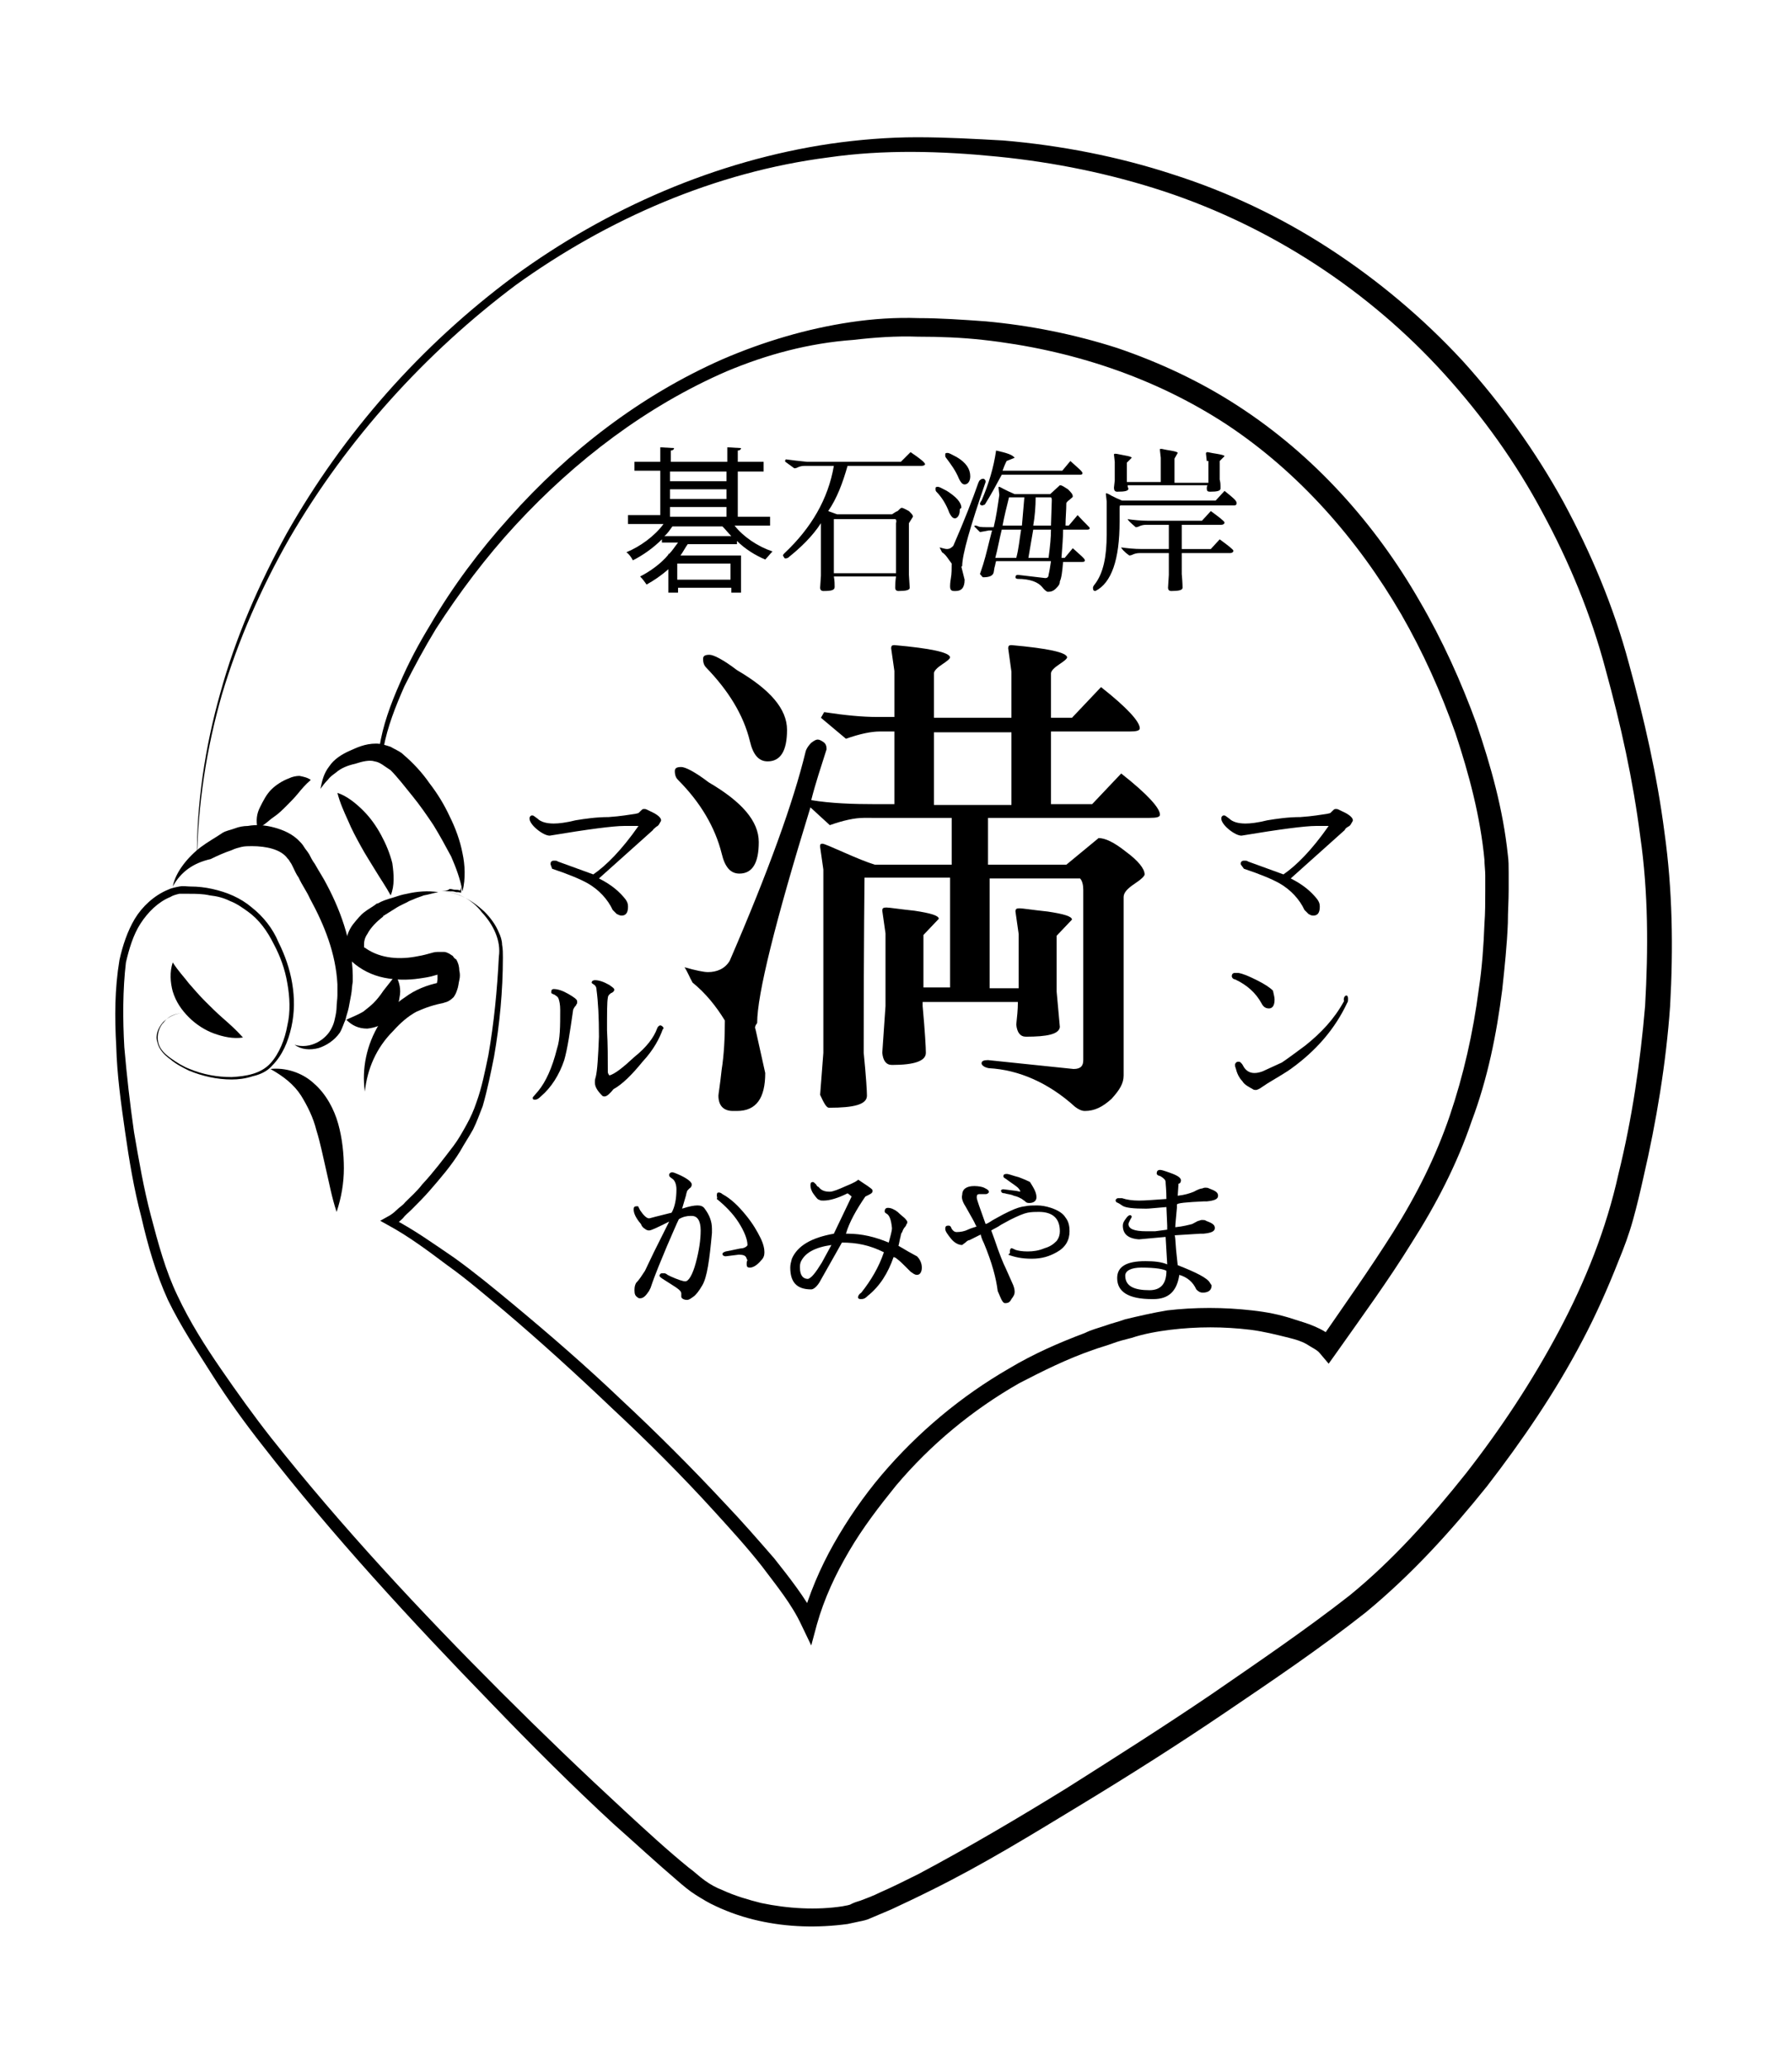 <?xml version="1.0" encoding="utf-8"?>
<!-- Generator: Adobe Illustrator 23.0.3, SVG Export Plug-In . SVG Version: 6.00 Build 0)  -->
<svg version="1.1" xmlns="http://www.w3.org/2000/svg" xmlns:xlink="http://www.w3.org/1999/xlink" x="0px" y="0px" width="222px"
	 height="256px" viewBox="0 0 222 256" enable-background="new 0 0 222 256" xml:space="preserve">
<g id="レイヤー_1">
	<g>
		<g>
			<g>
				<path d="M24.4,106.8c-0.1-7.1,1-14.3,2.9-21c1.9-6.9,4.8-13.5,8.2-19.7c7-12.4,16.6-23.3,28.2-31.9c11.5-8.4,25-14.3,39.2-16.4
					c3.5-0.5,7.1-0.8,10.7-0.8s7.1,0.2,10.7,0.4c7.1,0.6,14.3,2,21,4.2c6.9,2.2,13.4,5.3,19.4,9.2s11.6,8.6,16.5,13.9
					c4.8,5.3,9.1,11.3,12.5,17.5c3.4,6.3,6.2,12.9,8.1,20c1.9,6.9,3.5,13.9,4.4,20.9c1,7.1,1.1,14.3,0.7,21.5
					c-0.5,7.1-1.7,14.3-3.3,21.2c-0.4,1.8-0.8,3.5-1.3,5.3s-1.1,3.4-1.8,5.1c-1.3,3.3-2.8,6.7-4.5,9.9c-3.3,6.3-7.4,12.3-11.8,18
					c-4.5,5.6-9.3,10.9-15,15.6c-5.7,4.5-11.5,8.4-17.4,12.4s-11.9,7.8-18,11.5c-6.1,3.7-12.1,7.4-18.6,10.6
					c-1.6,0.8-3.3,1.6-4.8,2.3c-0.9,0.4-1.7,0.7-2.6,1.1c-0.4,0.2-0.9,0.3-1.4,0.4c-0.4,0.1-1,0.2-1.4,0.3c-3.7,0.5-7.4,0.4-11-0.4
					c-1.8-0.4-3.6-1-5.3-1.8c-0.9-0.4-1.7-0.9-2.5-1.4s-1.5-1.1-2.2-1.7c-2.7-2.3-5.4-4.8-8-7.1c-5.2-4.8-10.3-9.9-15.2-15
					c-9.9-10.2-19.6-20.7-28.3-31.9c-2.2-2.8-4.3-5.7-6.2-8.7c-1.9-3-3.9-6-5.5-9.3c-1.5-3.3-2.5-6.8-3.3-10.3
					c-0.9-3.4-1.5-7-2-10.5s-1-7-1.1-10.6c-0.2-3.6-0.2-7.1,0.4-10.7c0.4-1.8,1-3.6,1.9-5.1s2.4-2.9,4.1-3.6
					c0.4-0.2,0.9-0.3,1.4-0.4s1,0,1.4,0c0.9,0,1.8,0.1,2.7,0.3c1.8,0.4,3.5,1.1,4.9,2.3c1.4,1.1,2.6,2.6,3.3,4.3
					c0.8,1.6,1.4,3.3,1.7,5.1c0.3,1.8,0.3,3.6-0.1,5.4c-0.4,1.8-1.1,3.5-2.4,4.8c-0.6,0.7-1.5,1.1-2.4,1.3c-0.9,0.3-1.8,0.4-2.6,0.4
					c-1.8,0-3.6-0.4-5.3-1.1c-0.8-0.4-1.6-0.8-2.3-1.4c-0.7-0.5-1.4-1.2-1.6-2.1c-0.3-0.9,0.1-1.8,0.7-2.5c0.6-0.6,1.5-1.1,2.4-1.1
					c-0.9,0-1.8,0.4-2.3,1.1c-0.6,0.6-0.9,1.6-0.7,2.5c0.2,0.9,0.9,1.5,1.6,2s1.5,1,2.3,1.3c1.7,0.7,3.4,1,5.2,1
					c1.8-0.1,3.6-0.4,4.8-1.7c1.1-1.2,1.8-3,2.1-4.7c0.4-1.7,0.3-3.5,0-5.2c-0.3-1.8-0.9-3.4-1.7-4.9c-0.8-1.6-1.8-3-3.2-4
					c-0.7-0.5-1.4-1-2.2-1.3c-0.8-0.4-1.6-0.6-2.5-0.7c-0.9-0.2-1.7-0.2-2.6-0.2c-0.4,0-0.9,0-1.2,0c-0.4,0.1-0.8,0.2-1.1,0.4
					c-1.5,0.6-2.8,1.9-3.7,3.3c-0.9,1.4-1.4,3.1-1.8,4.8c-0.4,3.4-0.4,7-0.2,10.5c0.3,3.5,0.7,7,1.2,10.5c0.6,3.5,1.2,7,2.1,10.4
					s1.8,6.8,3.3,9.9c1.5,3.2,3.4,6.2,5.4,9.1c2,2.9,4,5.7,6.2,8.5c8.8,11.1,18.5,21.5,28.5,31.5c5,5,10.1,9.9,15.3,14.7
					c2.6,2.4,5.2,4.8,7.9,7c0.7,0.5,1.3,1.1,2,1.6s1.4,0.9,2.2,1.2c1.5,0.7,3.2,1.2,4.8,1.6c3.3,0.7,6.9,0.9,10.1,0.4
					c0.4-0.1,0.8-0.1,1.1-0.3c0.4-0.2,0.8-0.3,1.1-0.4c0.8-0.3,1.6-0.6,2.4-1c1.6-0.7,3.2-1.5,4.8-2.3c6.2-3.3,12.3-6.9,18.3-10.6
					c6-3.8,12-7.6,17.9-11.6c5.8-4,11.7-8,17.2-12.3c5.4-4.4,10.1-9.7,14.4-15.1c4.3-5.5,8.2-11.4,11.5-17.6
					c3.3-6.2,5.9-12.7,7.4-19.5c1.7-6.9,2.7-13.8,3.3-20.8c0.4-7,0.4-14.1-0.6-21c-0.9-7-2.4-13.8-4.3-20.7
					c-1.8-6.8-4.5-13.3-7.8-19.4c-3.3-6.2-7.4-11.9-12.1-17.1c-9.4-10.4-21.5-18.3-34.8-22.7c-6.7-2.2-13.6-3.6-20.6-4.3
					c-7-0.7-14.1-0.9-21,0.1c-14,1.8-27.3,7.6-38.7,15.8c-11.2,8.4-20.9,19.1-28,31.3c-3.5,6.1-6.4,12.7-8.4,19.4
					C25.6,92.6,24.5,99.6,24.4,106.8z"/>
			</g>
			<path d="M54.5,110.4c2.1,0,4,1.1,5.5,2.5c0.7,0.7,1.4,1.6,1.8,2.6c0.2,0.4,0.4,1,0.4,1.5c0.1,0.5,0.1,1.1,0.1,1.6
				c0,4.1-0.4,8.3-1.1,12.3c-0.4,2-0.8,4-1.4,6.1c-0.4,1-0.7,1.9-1.2,2.9c-0.5,0.9-1.1,1.8-1.6,2.7c-1.1,1.8-2.5,3.4-3.8,4.9
				c-0.7,0.8-1.4,1.5-2.2,2.3c-0.4,0.4-0.8,0.7-1.1,1.1c-0.4,0.4-0.8,0.7-1.3,1v-1c2.7,1.4,5.2,3.2,7.7,4.9c2.5,1.8,4.8,3.7,7.1,5.6
				c4.7,3.9,9.2,7.8,13.6,12c4.4,4.1,8.7,8.4,12.8,12.8c2.1,2.2,4.1,4.5,6.1,6.8c1.9,2.4,3.8,4.8,5.3,7.6l-1.9,0.2
				c0.9-3.3,2.3-6.6,4-9.6s3.7-5.9,5.9-8.5c4.5-5.3,9.9-9.8,15.8-13.2c3-1.8,6.2-3.2,9.4-4.4c0.8-0.4,1.6-0.6,2.5-0.9
				c0.8-0.3,1.7-0.5,2.5-0.8c1.7-0.4,3.4-0.8,5.2-1.1c3.4-0.4,7-0.4,10.5,0c1.8,0.2,3.4,0.5,5.2,1.1c0.9,0.3,1.7,0.5,2.6,0.9
				c0.9,0.4,1.7,0.8,2.6,1.8l-2.1,0.1c3.1-4.5,6.3-9,9.2-13.6s5.3-9.4,7-14.4s2.9-10.3,3.6-15.7c0.4-2.6,0.6-5.4,0.7-8.1
				c0.1-1.3,0.1-2.7,0.1-4v-2c0-0.6-0.1-1.3-0.1-1.9c-0.5-5.3-1.9-10.6-3.6-15.7c-1.8-5.1-4-10-6.7-14.7
				c-5.4-9.3-12.7-17.6-21.6-23.5c-9-5.9-19.4-9.3-30.2-10.5c-2.7-0.3-5.4-0.4-8.1-0.4c-2.7-0.1-5.4,0.1-8,0.4
				C100.2,42.5,95,43.9,90,46c-9.9,4.3-18.7,11-26.1,19c-3.7,4-7,8.4-9.9,12.9c-1.4,2.3-2.7,4.7-3.9,7.1c-1.1,2.5-2.1,5-2.6,7.7
				l-0.2-0.4c0.9,0.4,1.6,1,2.2,1.6c0.6,0.6,1.2,1.3,1.8,2c1.1,1.4,2.1,2.9,3,4.4c0.9,1.6,1.7,3.2,2.2,4.8c0.3,0.9,0.4,1.8,0.5,2.6
				c0.1,0.4,0.1,0.9,0.1,1.3s0.1,0.9-0.1,1.3l0,0l0,0c-0.2-0.1-0.4-0.1-0.6-0.1c-0.3,0-0.4-0.1-0.7-0.1
				C55.4,110.4,54.9,110.3,54.5,110.4z M54.5,110.4c0.4-0.1,0.9,0,1.3,0c0.3,0,0.4,0,0.7,0.1c0.3,0,0.4,0,0.7,0.1h-0.1
				c0.1-0.4,0-0.9,0-1.3s-0.1-0.9-0.2-1.3c-0.2-0.9-0.3-1.8-0.5-2.6c-0.5-1.7-1.4-3.3-2.3-4.8s-1.9-2.9-3.1-4.3
				c-0.5-0.7-1.1-1.3-1.8-1.9c-0.6-0.6-1.3-1.1-2-1.4L47,92.9v-0.3c0.4-2.7,1.4-5.4,2.5-7.9c1.1-2.6,2.4-5,3.8-7.3
				c2.8-4.8,6.1-9.2,9.8-13.3c7.3-8.2,16.2-15.1,26.4-19.6c5.1-2.2,10.5-3.8,15.9-4.6c2.7-0.4,5.5-0.6,8.4-0.5
				c2.7,0,5.5,0.2,8.3,0.4c5.5,0.5,11,1.6,16.3,3.3c5.3,1.8,10.4,4.2,15,7.2c9.4,6.1,17,14.6,22.5,24.2c2.8,4.8,5.1,9.9,7,15.1
				c1.8,5.3,3.3,10.6,3.9,16.3c0.1,0.7,0.1,1.4,0.1,2.2v2.1c0,1.4-0.1,2.7-0.1,4.1c-0.1,2.7-0.4,5.5-0.7,8.3
				c-0.7,5.5-1.8,11-3.8,16.3c-1.8,5.3-4.4,10.3-7.4,15c-2.9,4.7-6.2,9.2-9.3,13.6l-1,1.4l-1.1-1.3c-0.3-0.4-1-0.7-1.6-1.1
				c-0.7-0.4-1.4-0.6-2.2-0.8c-1.6-0.4-3.2-0.8-4.8-1c-3.3-0.4-6.6-0.4-9.9,0c-1.6,0.2-3.3,0.5-4.8,1c-0.8,0.2-1.6,0.4-2.4,0.7
				c-0.8,0.3-1.6,0.5-2.4,0.8c-3.2,1.1-6.2,2.6-9.1,4.1c-5.8,3.3-11,7.6-15.3,12.7c-2.1,2.6-4.1,5.2-5.8,8.1c-1.7,2.9-3.1,5.9-4,9.1
				l-0.7,2.6l-1.2-2.5c-1.2-2.6-3.1-4.9-4.9-7.3c-1.8-2.3-3.9-4.6-5.9-6.8c-4-4.4-8.3-8.7-12.7-12.8c-4.3-4.1-8.8-8.2-13.4-12.1
				c-2.3-1.9-4.6-3.9-7-5.6c-2.4-1.8-4.8-3.6-7.4-5l-0.9-0.5l0.9-0.5c0.4-0.2,0.8-0.5,1.1-0.8c0.4-0.4,0.8-0.6,1.1-1
				c0.7-0.7,1.5-1.4,2.1-2.2c1.4-1.5,2.6-3.1,3.9-4.8c0.6-0.8,1.1-1.7,1.6-2.6s0.9-1.8,1.2-2.7c0.7-1.9,1.1-4,1.5-5.9
				c0.7-4,1.1-8.1,1.3-12.2c0.3-2-0.7-4-2.1-5.5C58.5,111.4,56.6,110.4,54.5,110.4z"/>
			<g>
				<path d="M21.4,119.2c0.7,1.1,1.4,1.8,2,2.6c0.7,0.8,1.3,1.5,2,2.2s1.4,1.4,2.2,2.1s1.6,1.4,2.5,2.4c-1.2,0.2-2.5-0.1-3.6-0.5
					c-1.1-0.4-2.2-1.1-3.1-2s-1.6-1.9-2-3.2C21.1,121.7,21,120.4,21.4,119.2z"/>
			</g>
			<g>
				<path d="M33.5,132.4c1.8-0.2,3.9,0.4,5.4,1.8c1.5,1.3,2.5,3.2,3,5s0.7,3.7,0.7,5.5s-0.3,3.6-0.9,5.4c-0.6-1.8-0.9-3.5-1.3-5.2
					c-0.4-1.7-0.7-3.3-1.2-4.9c-0.4-1.6-1.1-3-1.9-4.3C36.4,134.3,35.1,133.3,33.5,132.4z"/>
			</g>
			<g>
				<path d="M45.2,135.2c-0.4-2.8,0.2-5.8,1.8-8.4c0.8-1.2,1.8-2.4,3.2-3.3c1.2-0.9,2.7-1.5,4.2-1.8h0.3c-0.4,0-0.5,0.2-0.6,0.2
					c-0.1,0.1,0,0,0,0c0-0.1,0.1-0.4,0.1-0.6c0-0.3,0-0.4,0-0.7c0-0.2-0.1-0.4-0.1-0.4s0,0.1,0.1,0.1c0.1,0.1,0.2,0.2,0.3,0.2
					s0.2,0.1,0.3,0.1h0.1l0,0c0,0,0,0-0.1,0c-0.3,0-0.5,0.1-0.9,0.2c-0.6,0.2-1.3,0.3-2,0.4c-1.4,0.2-2.8,0.2-4.3-0.1
					c-1.5-0.3-2.9-1-4-2l-0.1-0.1l0,0c-0.4-0.4-0.6-0.9-0.7-1.4c-0.1-0.4-0.1-0.9,0.1-1.3c0.2-0.8,0.5-1.4,0.9-1.9s0.9-1.1,1.3-1.4
					c0.5-0.4,1.1-0.7,1.6-1.1h0.1c0.5-0.3,1.1-0.5,1.8-0.7c0.6-0.2,1.2-0.4,1.8-0.5c1.3-0.3,2.6-0.4,3.9-0.2
					c-0.6,0.1-1.2,0.3-1.8,0.4c-0.6,0.2-1.1,0.4-1.8,0.7c-0.5,0.3-1.1,0.5-1.7,0.9l-1.6,1h0.1c-0.8,0.6-1.6,1.4-2,2.2
					c-0.3,0.4-0.4,0.9-0.4,1.2c0,0.2,0,0.4,0,0.4c0,0.1,0.1,0.1,0.1,0.1l-0.1-0.1c1.7,1.3,4,1.6,6.3,1.2c0.6-0.1,1.1-0.2,1.8-0.4
					c0.4-0.1,0.6-0.2,1.1-0.2c0.1,0,0.3,0,0.4,0h0.1H55c0.2,0,0.4,0.1,0.4,0.1c0.3,0.1,0.5,0.3,0.7,0.4c0.1,0.2,0.3,0.4,0.4,0.4
					c0.3,0.5,0.4,1,0.4,1.4c0.1,0.4,0.1,0.8,0,1.2c-0.1,0.4-0.1,0.8-0.3,1.3c-0.1,0.3-0.2,0.5-0.4,0.8c-0.3,0.3-0.8,0.7-1.4,0.7h0.3
					c-1.2,0.2-2.4,0.6-3.5,1.1c-1.1,0.6-2,1.4-2.9,2.4C46.6,129.8,45.5,132.4,45.2,135.2z"/>
			</g>
			<g>
				<path d="M57.3,110.4c-0.3-1.6-0.8-2.9-1.4-4.3c-0.7-1.3-1.4-2.6-2.2-3.9c-0.8-1.2-1.7-2.5-2.6-3.6c-0.9-1.1-1.8-2.3-2.8-3.3
					l0.1,0.1c-0.8-0.5-1.3-1-2-1.1c-0.6-0.2-1.5,0-2.4,0.3c-0.9,0.2-1.7,0.5-2.4,1.1c-0.4,0.3-0.7,0.5-1,0.9
					c-0.4,0.4-0.6,0.7-0.9,1.1c0.2-1,0.4-1.9,1.1-2.8c0.6-0.9,1.6-1.5,2.5-1.9s1.9-0.9,3.3-0.9c0.6,0,1.2,0.2,1.8,0.4
					c0.5,0.3,1,0.5,1.4,0.8l0,0l0.1,0.1c1.3,1.1,2.4,2.3,3.3,3.6c1,1.3,1.8,2.6,2.5,4.1c0.7,1.4,1.3,3,1.6,4.6
					C57.6,107.1,57.7,108.8,57.3,110.4z"/>
			</g>
			<g>
				<path d="M48.4,110.9c-0.6-1.1-1.3-2.1-1.9-3.1c-0.6-1-1.2-1.9-1.8-3s-1.1-2-1.6-3.2c-0.5-1.1-1-2.2-1.3-3.4
					c1.2,0.4,2.3,1.3,3.2,2.2c0.9,0.9,1.6,1.9,2.2,3c0.6,1.1,1.1,2.3,1.4,3.5C48.8,108.3,48.9,109.7,48.4,110.9z"/>
			</g>
			<g>
				<path d="M38.5,96.6c-0.7,0.6-1.1,1.1-1.6,1.7c-0.4,0.5-1,1.1-1.4,1.5c-0.5,0.5-1,1-1.6,1.4s-1.1,1-2,1.4c-0.2-1-0.1-1.8,0.3-2.6
					c0.4-0.8,0.8-1.6,1.4-2.2c0.6-0.6,1.4-1.1,2.2-1.4c0.4-0.2,0.9-0.3,1.3-0.3C37.6,96.2,38.1,96.3,38.5,96.6z"/>
			</g>
			<g>
				<path d="M21.4,109.8c0.2-1,0.7-1.9,1.3-2.7c0.6-0.8,1.4-1.6,2.2-2.2c0.8-0.6,1.7-1.1,2.6-1.7c0.4-0.3,1.1-0.4,1.6-0.6
					s1.1-0.3,1.6-0.3c1.1-0.2,2.2-0.1,3.3,0.2c1.1,0.3,2.3,0.8,3.2,1.8c0.3,0.3,0.4,0.5,0.6,0.8l0.3,0.4l0.2,0.3
					c0.2,0.4,0.4,0.8,0.7,1.2c0.5,0.9,1.1,1.8,1.5,2.6c1.9,3.6,3.3,7.7,3.2,12c-0.1,0.5-0.1,1.1-0.2,1.6c-0.1,0.5-0.2,1.1-0.3,1.6
					s-0.3,1-0.4,1.5c-0.2,0.4-0.4,1.1-0.7,1.6c-0.7,1-1.7,1.6-2.6,1.9c-1.1,0.3-2.2,0.2-3-0.4c1.9,0.6,3.9-0.6,4.6-2.1
					c0.2-0.4,0.3-0.7,0.4-1.2c0.1-0.4,0.2-1,0.2-1.4s0.1-1,0.1-1.4v-1.4c-0.2-3.8-1.6-7.3-3.4-10.6c-0.4-0.9-1-1.7-1.4-2.6
					c-0.3-0.4-0.5-0.9-0.7-1.3l-0.2-0.4l-0.2-0.3c-0.1-0.2-0.2-0.3-0.3-0.4c-0.8-1.1-2.6-1.5-4.4-1.5c-0.4,0-0.9,0-1.3,0.1
					s-0.8,0.2-1.2,0.4c-0.9,0.3-1.8,0.7-2.6,1.1C23.9,106.9,22.4,108,21.4,109.8z"/>
			</g>
			<g>
				<path d="M49,120.8c0.5,0.8,0.7,1.8,0.5,2.7c-0.1,0.9-0.5,1.8-1.2,2.6c-0.7,0.8-1.8,1.2-2.8,1.3c-1.1,0-1.9-0.4-2.6-1.1
					c0.9-0.4,1.6-0.7,2.1-1c0.5-0.4,0.9-0.7,1.3-1.1c0.4-0.4,0.8-0.9,1.2-1.5L49,120.8z"/>
			</g>
			<g>
				<path d="M153.7,107c0-0.2,0.1-0.4,0.4-0.4c0.3,0,0.4,0,0.5,0.1l4.4,1.6c1.6-1.1,3.5-3,5.6-6H163c-1.3,0-4.4,0.4-9.2,1.2l0,0
					c-0.4,0-1-0.3-1.6-0.8s-0.9-1-0.9-1.3c0-0.1,0-0.2,0.1-0.3s0.1-0.1,0.3-0.1c0.1,0,0.3,0.2,0.6,0.4c0.4,0.4,1.1,0.6,2,0.6
					c0.6,0,1.5-0.1,2.7-0.4c1.2-0.2,2.6-0.4,4.1-0.4c1.5-0.1,2.6-0.3,3.3-0.4l0.4-0.1c0.4-0.4,0.5-0.5,0.6-0.5c0,0,0.1,0,0.2,0
					s0.3,0.1,0.5,0.2l0.2,0.1c0.9,0.4,1.3,0.8,1.3,1.1c0,0.1-0.1,0.2-0.2,0.4c-0.1,0.2-0.2,0.3-0.4,0.4s-0.4,0.3-0.4,0.4l-6.7,6
					c1.6,0.8,2.6,1.7,3.3,2.6c0.2,0.3,0.3,0.5,0.3,0.9c0,0.8-0.3,1.1-0.8,1.1c-0.3,0-0.4-0.1-0.6-0.2c-0.2-0.2-0.4-0.4-0.5-0.5
					c-0.6-1.3-1.7-2.5-3.1-3.3c-0.9-0.5-2.3-1.1-4.4-1.8C153.9,107.3,153.7,107.1,153.7,107z"/>
				<path d="M157.9,123.8c0,0.8-0.3,1.1-0.7,1.1s-0.7-0.2-0.9-0.6c-0.7-1.3-1.8-2.3-3.3-3c-0.2,0-0.4-0.2-0.4-0.4
					c0-0.2,0.1-0.4,0.4-0.4h0.4c0.6,0.1,1.3,0.4,2.3,0.9s1.6,0.9,2,1.3C157.8,123.2,157.9,123.5,157.9,123.8z M166.8,123.3
					c0.1,0,0.2,0.1,0.2,0.4c0,0.2,0,0.4-0.1,0.5c-1.5,3.2-3.8,5.9-7,8.2c-0.4,0.3-1.4,0.9-2.9,1.8l-0.6,0.4
					c-0.4,0.3-0.7,0.4-0.8,0.4s-0.3,0-0.4-0.1c-0.5-0.3-1-0.5-1.3-1c-0.4-0.4-0.6-0.9-0.7-1.2c-0.1-0.4-0.2-0.6-0.2-0.7v-0.2
					c0.1-0.2,0.2-0.3,0.4-0.3c0.1,0,0.2,0,0.3,0.1s0.2,0.2,0.3,0.4c0.3,0.6,0.8,0.9,1.4,0.9l0,0c0.4,0,0.7-0.1,1-0.2l2.4-1.1
					c0.9-0.6,1.8-1.3,2.9-2.1c2-1.6,3.6-3.3,4.8-5.5C166.4,123.6,166.6,123.3,166.8,123.3z"/>
			</g>
			<g>
				<g>
					<path d="M95.4,65.1H91c1.1,1.4,2.9,2.6,4.7,3.2c-0.3,0.3-0.6,0.7-0.9,1c-1.2-0.5-2.5-1.3-3.5-2.3v0.4h-6.1
						c-0.3,0.4-0.6,1-0.9,1.4h7.5v4.6h-1.2v-0.6H84v0.6h-1.2v-2.9c-0.9,0.8-1.8,1.4-2.7,1.9c-0.2-0.3-0.5-0.7-0.8-1
						c1.2-0.6,2.6-1.6,3.5-2.7v-0.1h0.1c0.4-0.4,0.7-0.9,1.1-1.4h-2v-0.4c-1.1,1.1-2.4,2-3.6,2.6c-0.2-0.4-0.5-0.8-0.8-1
						c1.7-0.7,3.5-2,4.6-3.5h-4.4v-1.1h4v-5.5h-3.2v-1.1h3.2v-1.8l1.7,0.1c0,0.2-0.2,0.3-0.4,0.3v1.4h7v-1.8l1.7,0.1
						c0,0.2-0.2,0.3-0.4,0.3v1.4h3.2v1.2h-3.2V64h4L95.4,65.1L95.4,65.1z M90.6,66.4c-0.4-0.4-0.7-0.8-1.1-1.2h-6.2
						c-0.3,0.4-0.6,0.9-1,1.2H90.6z M90,58.4h-7v1.2h7V58.4z M83,60.6v1.2h7v-1.2H83z M83,62.8V64h7v-1.2H83z M90.5,71.8v-2h-6.6v2
						H90.5z"/>
					<path d="M112.8,56c1.2,0.8,1.8,1.3,1.8,1.5c0,0.1-0.2,0.2-0.4,0.2H105c-0.6,2.1-1.3,4-2.4,5.6l1.1,0.4h6.8
						c0.2-0.1,0.4-0.3,0.7-0.4c0.3-0.3,0.4-0.4,0.5-0.4c0.2,0,0.5,0.2,0.9,0.4c0.4,0.4,0.5,0.5,0.5,0.7l-0.5,0.8v6.4l0.1,1.6
						c0,0.3-0.5,0.4-1.4,0.4c-0.3,0-0.4-0.2-0.4-0.4s0-0.7,0.1-1.4h-7.7c0.1,0.5,0.1,1,0.1,1.3c0,0.4-0.4,0.5-1.4,0.5
						c-0.3,0-0.4-0.2-0.4-0.4l0.1-1.5v-6.5c-1.1,1.7-2.6,3.1-4.1,4.3c-0.3,0.1-0.4,0.1-0.5-0.1c0-0.1-0.1-0.1-0.1-0.2
						s0.1-0.2,0.2-0.3c3.3-3.1,5.4-6.7,6.1-10.8h-3.6c-0.4,0-0.7,0.1-0.9,0.2C98.6,58,98.5,58,98.4,58l-1.1-0.8c0,0-0.1-0.1,0-0.2
						c0-0.1,0-0.1,0.1-0.1c0.7,0.1,1.6,0.2,2.6,0.3h11.6L112.8,56z M110.9,64.3h-7.6c0,0.2,0,0.2,0,0.3V71h7.7v-6.2
						C111.1,64.5,111,64.3,110.9,64.3z"/>
					<path d="M118.9,63.2c0,0.6-0.3,1-0.6,1c-0.3,0-0.5-0.3-0.7-0.7c-0.4-1.1-1-2-1.6-2.6c-0.1-0.1-0.1-0.2-0.1-0.4s0.1-0.2,0.3-0.2
						s0.5,0.2,1.1,0.5c1.1,0.7,1.8,1.4,1.8,2.1C118.9,63,118.9,63.1,118.9,63.2z M119.1,70.2l0.4,1.6c0,1-0.4,1.4-1.1,1.4h-0.2
						c-0.4,0-0.5-0.2-0.5-0.6c0-0.1,0-0.4,0.1-1c0.1-0.5,0.1-1.2,0.1-1.8c-0.4-0.5-0.7-1.1-1.2-1.4c-0.1-0.2-0.2-0.4-0.3-0.6
						c0.4,0.1,0.7,0.2,0.9,0.2c0.4,0,0.6-0.2,0.8-0.4c1.4-3.2,2.4-5.8,3.1-7.8c0.1-0.2,0.1-0.3,0.3-0.4c0.1-0.1,0.2-0.1,0.3-0.1
						c0.1,0,0.1,0,0.2,0.1s0.1,0.2,0.1,0.3c-1.9,5.5-2.9,9-2.9,10.4L119.1,70.2L119.1,70.2z M120.2,59c0,0.6-0.3,1-0.7,1
						c-0.3,0-0.5-0.3-0.7-0.7c-0.4-1-1-1.8-1.6-2.6c-0.1-0.1-0.1-0.2-0.1-0.4s0.1-0.2,0.3-0.2c0.2,0,0.5,0.2,1.1,0.5
						C119.7,57.3,120.2,58.1,120.2,59z M131.7,65.6c0,1-0.1,2.1-0.2,3.5h0.4l1-1.2c1,0.9,1.5,1.3,1.5,1.5s-0.2,0.2-0.4,0.2h-2.3
						c-0.1,1.2-0.2,2-0.4,2.4c0,0.4-0.2,0.6-0.5,0.9s-0.6,0.4-1,0.4c-0.1,0-0.4-0.2-0.7-0.6c-0.5-0.6-1.5-1-3-1
						c-0.2,0-0.3-0.1-0.3-0.2c0-0.2,0.1-0.3,0.3-0.3l3.4,0.4c0.2,0,0.4-0.1,0.4-0.4c0.1-0.4,0.2-1,0.3-1.7h-6.8
						c-0.1,0.3-0.1,0.5-0.2,0.8l-0.1,0.6c-0.1,0.4-0.5,0.6-1.3,0.6c-0.1,0-0.2-0.2-0.4-0.4l0.4-1.2c0.4-1.3,0.7-2.7,1.1-4.2h-0.4
						l-1.1,0.2l-0.6-0.6l-0.1-0.1c0,0,0-0.1,0.1-0.1s0.2,0,0.4,0.1c0.2,0.1,0.7,0.1,1.7,0.1h0.2c0.3-1.2,0.5-2.6,0.7-4l-0.1-0.9
						c0-0.1,0-0.1,0.1-0.1s0.7,0.4,1.9,0.9h4.4l1.2-1.1c0.3,0,0.5,0.2,1,0.5c0.4,0.4,0.6,0.6,0.6,0.9c0,0.1-0.2,0.2-0.4,0.4
						c-0.3,0.2-0.4,0.4-0.4,0.4c0,1-0.1,1.8-0.1,2.8h0.4l1.1-1.3c1,1.1,1.5,1.5,1.5,1.6c0,0.2-0.2,0.2-0.4,0.2
						C134.3,65.6,131.7,65.6,131.7,65.6z M122,62.5c-0.1,0-0.2,0.1-0.3,0.1c-0.2,0-0.3-0.1-0.3-0.2c0-0.1,0.1-0.3,0.2-0.4
						c0.9-2.1,1.5-4.1,1.8-6.2c1.3,0.3,2,0.5,2.3,0.9l-1,0.4c-0.2,0.4-0.4,0.9-0.5,1.2h7.4l1-1.2c1,0.9,1.5,1.3,1.5,1.5
						s-0.2,0.2-0.4,0.2h-9.6C123.4,60.1,122.7,61.4,122,62.5z M123.3,69.1h2.6c0.3-1.1,0.4-2.3,0.6-3.5h-2.4
						C123.8,66.8,123.6,68,123.3,69.1z M124.2,65.1h2.4c0.1-1.1,0.2-2.4,0.3-3.5H125C124.7,62.8,124.4,64,124.2,65.1z M129.9,69.1
						c0.2-1.5,0.3-2.6,0.3-3.5H128c-0.2,1.1-0.4,2.4-0.6,3.5H129.9z M130.2,65.1l0.1-3.1c0-0.2,0-0.3-0.1-0.4h-1.9
						c0,1.1-0.1,2.4-0.3,3.5H130.2z"/>
					<path d="M137.1,62.1l-0.1-0.9c0-0.1,0-0.1,0.1-0.1c0,0,0.3,0.1,0.6,0.3c0.4,0.2,0.8,0.4,1.3,0.6h11.6l1.1-1.2
						c1,0.8,1.5,1.2,1.5,1.5s-0.2,0.3-0.4,0.3h-14c-0.1,0-0.1,0.2-0.1,0.4v1.6c0,4.7-1,7.6-3,8.6c-0.2,0-0.3-0.1-0.3-0.4
						c0-0.1,0.1-0.3,0.2-0.4c1.1-1.4,1.5-3.5,1.5-6.2L137.1,62.1L137.1,62.1z M149.5,57.1l-0.1-0.9c0-0.1,0-0.2,0.2-0.2
						c0.1,0,0.4,0.1,1.1,0.2c0.6,0.1,1,0.2,1,0.3l-0.6,0.6v2.3c0.1,0.4,0.1,0.6,0.1,0.8c0,0.1,0,0.2,0,0.3c0,0.3-0.4,0.4-1.3,0.4
						c-0.3,0-0.4-0.1-0.4-0.4c0-0.1,0-0.3,0.1-0.4h-9.9c0,0.1,0,0.3,0.1,0.4c0,0.3-0.4,0.4-1.4,0.4c-0.3,0-0.4-0.2-0.4-0.5l0.1-0.9
						v-2.3l-0.1-0.9c0-0.1,0.1-0.1,0.2-0.1c0.2,0,0.5,0.1,1.1,0.2c0.6,0.1,0.9,0.2,0.9,0.3l-0.6,0.6v2.4h4.2v-3l-0.1-0.9
						c0-0.1,0-0.2,0-0.2h0.2c0.1,0,0.4,0.1,1.1,0.2c0.6,0.1,0.9,0.2,0.9,0.3l-0.4,0.7v3h4.2v-2.7H149.5z M146.4,71.1
						c0.1,1.1,0.1,1.6,0.1,1.7c0,0.3-0.5,0.4-1.4,0.4c-0.3,0-0.4-0.2-0.4-0.4l0.1-1.6v-2.7h-3.6c-0.4,0-0.7,0.1-0.9,0.2
						s-0.4,0.1-0.4,0.1c-0.7-0.5-1-0.9-1-1c0.7,0.1,1.6,0.2,2.6,0.2h3.3v-3H142c-0.4,0-0.7,0.1-0.9,0.2s-0.4,0.1-0.4,0.1
						c-0.7-0.6-1-0.9-1-1c0.7,0.1,1.6,0.2,2.6,0.2h6.6l1.1-1.2c1.1,0.8,1.6,1.2,1.7,1.4c0,0.2-0.2,0.3-0.4,0.3h-4.9v3h3.6l1.1-1.2
						c1.1,0.8,1.6,1.2,1.7,1.4c0,0.2-0.2,0.3-0.4,0.3h-6L146.4,71.1L146.4,71.1z"/>
				</g>
				<g>
					<path d="M68.2,107c0-0.2,0.1-0.4,0.4-0.4s0.4,0,0.5,0.1l4.4,1.6c1.6-1.1,3.5-3,5.6-6h-1.8c-1.3,0-4.4,0.4-9.2,1.2l0,0
						c-0.4,0-1-0.3-1.6-0.8s-0.9-1-0.9-1.3c0-0.1,0-0.2,0.1-0.3s0.1-0.1,0.3-0.1c0.1,0,0.3,0.2,0.6,0.4c0.4,0.4,1.1,0.6,2,0.6
						c0.6,0,1.5-0.1,2.7-0.4c1.2-0.2,2.6-0.4,4.1-0.4c1.5-0.1,2.6-0.3,3.3-0.4l0.4-0.1c0.4-0.4,0.5-0.5,0.6-0.5c0,0,0.1,0,0.2,0
						s0.3,0.1,0.5,0.2l0.2,0.1c0.9,0.4,1.3,0.8,1.3,1.1c0,0.1-0.1,0.2-0.2,0.4c-0.1,0.2-0.2,0.3-0.4,0.4c-0.2,0.2-0.4,0.3-0.4,0.4
						l-6.7,6c1.6,0.8,2.6,1.7,3.3,2.6c0.2,0.3,0.3,0.5,0.3,0.9c0,0.8-0.3,1.1-0.8,1.1c-0.2,0-0.4-0.1-0.6-0.2
						c-0.2-0.2-0.4-0.4-0.5-0.5c-0.6-1.3-1.7-2.5-3.1-3.3c-0.9-0.5-2.3-1.1-4.4-1.8C68.3,107.3,68.2,107.1,68.2,107z"/>
					<path d="M67,135.8c-0.3,0.3-0.5,0.4-0.7,0.4s-0.3,0-0.3-0.2c0-0.1,0-0.1,0.1-0.2l0.6-0.7c0.9-1.1,1.7-2.8,2.3-5.2
						c0.4-1.2,0.4-2.8,0.4-4.8c0-0.7-0.1-1.1-0.2-1.4s-0.4-0.4-0.5-0.5c-0.3-0.1-0.4-0.2-0.4-0.2c0-0.1,0-0.1,0-0.2
						c0-0.2,0.1-0.3,0.3-0.3c0.5,0,1.1,0.2,1.8,0.6c0.7,0.4,1.1,0.7,1.1,0.9c0,0.1,0,0.1,0,0.2s0,0.1-0.1,0.2c0,0.1-0.1,0.2-0.2,0.3
						c-0.1,0.2-0.2,0.3-0.2,0.4c-0.4,2.8-0.7,4.8-1.1,6.2C69.3,133.1,68.3,134.7,67,135.8z M81.4,127.4c0.1-0.3,0.3-0.4,0.4-0.4
						s0.3,0.1,0.4,0.3c0,0.1,0,0.1-0.1,0.2c-0.4,1.1-1.1,2.5-2.5,4c-1.3,1.6-2.5,2.8-3.6,3.4c-0.4,0.5-0.8,0.9-1.1,0.9
						c-0.1,0-0.2,0-0.3-0.1c-0.6-0.6-0.9-1.1-0.9-1.6c0-0.3,0-0.4,0.1-0.7c0.2-0.8,0.3-2.5,0.4-5l0,0c0-2.4-0.1-4.3-0.3-5.8
						c0-0.4-0.2-0.6-0.4-0.7c-0.1-0.1-0.2-0.1-0.2-0.2c0-0.2,0.2-0.3,0.4-0.3c0.5,0,1.1,0.2,1.8,0.6c0.4,0.3,0.6,0.4,0.6,0.6
						c0,0.1-0.1,0.3-0.4,0.4c-0.3,0.2-0.4,0.4-0.4,0.6c-0.1,0.5-0.1,1.8-0.1,4c0.1,1.8,0.1,3.4,0.1,5.2c0,0.1,0.1,0.3,0.2,0.4
						c0.7-0.2,1.7-1,3.1-2.3C80.1,129.7,81,128.5,81.4,127.4z"/>
				</g>
				<g>
					<path d="M82.9,151.3c-1.4,0.7-2.2,1.1-2.5,1.1c-0.2,0-0.4-0.1-0.5-0.2c-0.2-0.1-0.4-0.3-0.5-0.6c-0.6-0.7-0.9-1.3-0.9-1.8
						c0-0.3,0.1-0.4,0.4-0.4c0.1,0,0.2,0,0.2,0.1c0,0,0.1,0.2,0.2,0.4c0.4,0.6,0.8,1,1.1,1c0.1,0,0.4-0.1,0.8-0.2l2-0.5
						c0.4-0.7,0.6-1.7,0.6-2.9c0-0.6-0.2-1.1-0.5-1.3s-0.4-0.3-0.4-0.4v-0.1c0-0.1,0-0.1,0.1-0.2c0.1-0.1,0.2-0.1,0.3-0.1
						c0.1,0,0.4,0.1,0.6,0.2c1.2,0.5,1.8,1,1.8,1.3c0,0.2-0.1,0.4-0.3,0.5c-0.2,0.2-0.3,0.3-0.3,0.4S85,147.8,85,148l-0.5,1.7
						c0.9-0.3,1.5-0.4,1.9-0.4s0.7,0.1,0.9,0.4c0.6,0.8,0.9,1.6,0.9,2.5c0,0.2,0,0.4,0,0.5c-0.3,3.3-0.6,5.5-1.2,6.5
						c-0.4,0.7-0.8,1.2-1.1,1.4c-0.3,0.2-0.5,0.4-0.8,0.4c-0.4,0-0.7-0.2-0.7-0.4v-0.4c0-0.3-0.4-0.6-1.2-1.1l-1.1-0.7
						c-0.3-0.2-0.4-0.3-0.4-0.4s0.1-0.3,0.3-0.3c0.1,0,0.2,0,0.3,0c0.1,0,0.3,0.1,0.4,0.2l0.4,0.2c0.9,0.4,1.5,0.6,1.8,0.6
						c0.4,0,0.9-0.8,1.3-2.3s0.6-2.8,0.6-4s-0.4-1.8-1.1-1.8c-0.1,0-0.1,0-0.2,0c-0.4,0-0.9,0.1-1.4,0.4c-0.3,0.6-0.8,1.8-1.5,3.4
						c-0.7,1.7-1.4,3.3-2,5.1l-0.2,0.4c-0.4,0.6-0.7,0.9-1.1,0.9c-0.1,0-0.2,0-0.3-0.1c-0.3-0.2-0.4-0.4-0.4-0.9s0.1-0.7,0.2-0.9
						c0.4-0.4,0.7-0.9,1.1-1.5l1.1-2.3L82.9,151.3z M88.8,148.1c0-0.4,0.1-0.4,0.3-0.4c0.1,0,0.3,0.1,0.4,0.2c1.1,0.6,2,1.5,2.9,2.6
						s1.4,2,1.8,2.8s0.5,1.4,0.5,1.8s-0.1,0.7-0.4,1c-0.5,0.6-1,0.9-1.4,0.9s-0.4-0.2-0.4-0.5c0-0.1,0-0.3,0.1-0.4l-0.1-0.2
						c-0.1-0.4-0.4-0.5-1-0.5l-1.6,0.2c-0.2,0-0.4-0.1-0.4-0.3c0-0.1,0.1-0.2,0.4-0.3c1.1-0.2,1.8-0.4,2.1-0.4
						c0.4-0.1,0.6-0.3,0.6-0.4c0-0.7-0.4-1.7-1.1-2.8s-1.7-2.1-2.7-2.9C88.9,148.3,88.8,148.2,88.8,148.1z"/>
					<path d="M107.5,160.5c-0.4,0.4-0.6,0.4-0.9,0.4c-0.2,0-0.3-0.1-0.3-0.2c0-0.2,0.1-0.4,0.4-0.6c1.2-1.5,2.2-3.2,2.8-5
						c-1.8-0.9-3.4-1.2-5.2-1.2l-2.6,4.6c-0.4,0.8-0.9,1.2-1.2,1.2c-1.8,0-2.6-0.9-2.6-2.7c0-0.4,0.1-0.7,0.2-1.1
						c0.7-1.6,2.4-2.6,5.2-3.1l2.2-4.6c0,0-0.2-0.2-0.5-0.4c-1.2,0.6-2.2,0.9-3,0.9c-0.2,0-0.4,0-0.5-0.1c-0.2,0-0.4-0.3-0.7-0.7
						s-0.4-0.8-0.4-1.1s0.1-0.4,0.3-0.4c0.1,0,0.2,0.1,0.4,0.3c0.1,0.2,0.2,0.3,0.3,0.3c0.3,0.4,0.7,0.6,1.4,0.6
						c0.4,0,1.1-0.3,2-0.7c1-0.4,1.5-0.7,1.5-0.8l1.2,0.8c0.4,0.3,0.6,0.4,0.6,0.6c0,0.3-0.3,0.4-0.9,0.7c-1.1,1.6-2,3.2-2.4,4.6
						h0.2c1.8,0,3.4,0.4,5.1,1.1c0.2-0.8,0.4-1.4,0.4-1.8c-0.1-1-0.3-1.6-0.7-1.8c-0.2-0.1-0.2-0.2-0.2-0.3c0-0.2,0.1-0.4,0.4-0.4
						c0.4,0,0.8,0.2,1.2,0.5c0.4,0.4,0.7,0.6,0.9,0.8c0.2,0.2,0.3,0.4,0.3,0.4c0,0.1,0,0.3-0.1,0.3c0,0.1-0.1,0.3-0.3,0.5
						c-0.2,0.3-0.2,0.5-0.3,0.6c-0.1,0.1-0.1,0.4-0.2,0.7c-0.1,0.4-0.1,0.6-0.2,0.9c0.2,0.1,0.5,0.3,1.2,0.7s1.1,0.6,1.1,0.6
						c0.4,0.4,0.6,0.9,0.6,1.4s-0.2,0.9-0.6,0.9c-0.3,0-0.5-0.2-0.8-0.4l-0.6-0.6c-0.4-0.4-0.7-0.7-1.1-1c-0.1-0.1-0.3-0.2-0.4-0.2
						C110,157.7,109,159.3,107.5,160.5z M99.2,156.3c-0.1,0.3-0.1,0.4-0.1,0.7c0,1,0.4,1.4,1,1.4c0.4-0.1,0.9-0.7,1.7-2
						c0.7-1.3,1.1-2,1.2-2.2C100.9,154.5,99.7,155.2,99.2,156.3z"/>
					<path d="M125.1,155c0-0.2,0.1-0.4,0.2-0.4s0.3,0.1,0.5,0.2c0.3,0.1,0.8,0.2,1.5,0.2s1.4-0.1,2.1-0.4c0.7-0.2,1.1-0.5,1.5-0.9
						c0.3-0.4,0.4-0.8,0.4-1.2c0-1.6-0.9-2.4-2.6-2.4c-0.4,0-0.9,0-1.4,0.1s-1.2,0.4-2.2,0.9l-1.1,0.6c-0.4,0.3-0.9,0.5-1.2,0.7
						l0.4,1.1c0.6,1.8,1.1,3,1.4,3.6l0.8,1.8c0.2,0.4,0.3,0.8,0.3,1.1s-0.1,0.5-0.4,0.9c-0.2,0.4-0.4,0.5-0.8,0.5
						c-0.2,0-0.4-0.3-0.6-0.8l-0.3-0.7c-0.2-1.6-0.7-3.5-1.7-5.9c-0.3-0.6-0.4-1-0.4-1.1l-1.4,0.7c-0.2,0-0.4,0.2-0.5,0.3
						c-0.3,0.2-0.4,0.3-0.4,0.3c-0.5,0-1-0.3-1.4-0.8s-0.7-0.9-0.7-1.2s0.1-0.4,0.4-0.4c0.2,0,0.3,0.1,0.4,0.4
						c0.2,0.3,0.4,0.4,0.6,0.4c0.5,0,1-0.1,1.4-0.3s0.9-0.3,1.1-0.4c-0.1,0-0.2-0.4-0.5-0.9l-0.9-1.6c-0.4-0.6-0.5-1.1-0.4-1.4
						c0-0.7,0.5-1.1,1.5-1.1c0.5,0,1,0.1,1.2,0.2s0.4,0.2,0.5,0.3s0.1,0.1,0.1,0.2s0,0.1,0,0.1c-0.1,0.1-0.2,0.2-0.4,0.2h-0.8
						c-0.2,0-0.3,0.1-0.3,0.4c0,0.3,0.4,1.3,1.1,3.3c0.4-0.1,0.7-0.4,1.1-0.6l1.1-0.6c1-0.5,1.8-0.9,2.7-1c0.4-0.1,1-0.1,1.5-0.1
						s1.1,0.1,1.7,0.3c0.9,0.3,1.5,0.7,1.8,1.2c0.4,0.5,0.5,1.1,0.5,1.7l0,0c0,1.1-0.5,2-1.6,2.6c-0.9,0.5-1.8,0.8-3.1,0.8
						c-1.2,0-2.1-0.2-2.9-0.5C125.2,155.2,125.1,155.1,125.1,155z M128.4,148.3c0,0.4-0.3,0.7-0.9,0.7c-0.3,0-0.4-0.1-0.5-0.2
						c-0.1-0.1-0.3-0.2-0.4-0.3c-0.2-0.1-0.5-0.3-1-0.4c-0.4-0.2-0.9-0.2-1.1-0.3c-0.3,0-0.4-0.1-0.4-0.1c0-0.1-0.1-0.1-0.1-0.2
						c0-0.1,0.1-0.2,0.3-0.2l1.6,0.2l0.5,0.1c0-0.1-0.1-0.3-0.3-0.5c-0.2-0.2-0.7-0.5-1.5-1.1c-0.2-0.1-0.3-0.2-0.3-0.3
						c0-0.2,0.1-0.3,0.4-0.3s0.7,0.2,1.5,0.4c0.8,0.3,1.2,0.5,1.4,0.6C128.1,147.2,128.4,147.7,128.4,148.3z"/>
					<path d="M150.1,159.2c0,0.6-0.4,0.9-1.1,0.9c-0.3,0-0.5-0.1-0.8-0.4c-0.4-0.9-1.1-1.5-2.1-1.8c-0.3,2-1.3,3-3.2,3
						c-0.1,0-0.2,0-0.2,0c-2.9,0-4.3-0.9-4.3-2.6c0-1.4,1.1-2.1,3.5-2.1l0,0c1.1,0,2,0.1,2.7,0.4l-0.2-3.4c-1.1,0.1-2.2,0.2-3.3,0.3
						c-1.4-0.1-2-0.7-2-1.7c0-0.3,0.1-0.5,0.4-0.9c0.2-0.3,0.4-0.4,0.5-0.4s0.2,0.1,0.2,0.2c0,0.1-0.1,0.2-0.2,0.4s-0.2,0.4-0.2,0.5
						c0,0.6,0.7,0.9,2.2,0.9c0.5,0,0.9,0,1.1,0l1.5-0.2v-0.5l-0.1-2.3c-1.3,0.1-2.1,0.2-2.5,0.2c-1.6,0-2.6-0.1-3-0.4
						s-0.7-0.4-0.7-0.4l-0.1-0.2c0,0,0-0.1,0.1-0.2s0.2-0.1,0.2-0.1s0.1,0,0.2,0h0.3c0.6,0.2,1.3,0.3,2.1,0.3s1.9-0.1,3.4-0.2
						c0-1.1-0.1-1.8-0.1-2.1s-0.3-0.5-0.6-0.7c-0.2-0.1-0.4-0.1-0.4-0.2c-0.1,0-0.1-0.1-0.1-0.2c0-0.2,0.1-0.4,0.4-0.4
						c0.2,0,0.5,0.1,0.8,0.2c1.2,0.4,1.8,0.7,1.8,1.1c0,0.2-0.1,0.4-0.3,0.4l-0.1,1.5c0.9-0.1,1.5-0.3,2-0.5c0.5-0.3,0.9-0.4,1-0.4
						s0.2-0.1,0.4-0.1s0.3,0,0.5,0.1c0.8,0.3,1.1,0.5,1.1,0.9s-0.4,0.6-1.4,0.7h-0.4l0,0c-2.1,0.1-3.3,0.2-3.3,0.4v0.4
						c-0.1,1.2-0.2,2-0.2,2.4c1-0.1,1.7-0.3,2.1-0.4c0.4-0.2,0.7-0.4,0.8-0.4s0.2-0.1,0.4-0.1s0.4,0,0.5,0.1
						c0.8,0.3,1.1,0.5,1.1,0.9s-0.4,0.6-1.4,0.7h-0.4l-3.2,0.2c0.1,0,0.1,0.6,0.2,1.8c0.1,1.1,0.2,1.8,0.2,1.9
						c2.3,0.9,3.7,1.6,4,2.2L150.1,159.2z M142.4,159.8L142.4,159.8c1.4,0,2.1-0.8,2.1-2.4c-0.3-0.2-1.3-0.4-3.1-0.4
						c-1.3,0-2,0.4-2,1C139.4,159.3,140.5,159.8,142.4,159.8z"/>
				</g>
				<g>
					<path d="M84,96.6c-0.2-0.2-0.4-0.5-0.4-1.1c0-0.4,0.3-0.5,0.8-0.5s1.7,0.6,3.4,1.9c4.1,2.4,6.2,4.8,6.2,7.4s-0.8,3.9-2.4,3.9
						c-1.1,0-1.8-0.8-2.2-2.5C88.6,102.5,86.8,99.4,84,96.6z M93.6,127.5l1.2,5.4c0,3.1-1.1,4.7-3.5,4.7h-0.5
						c-1.1,0-1.8-0.6-1.8-1.9c0-0.2,0.2-1.3,0.4-3.2c0.3-1.9,0.4-4,0.4-6.1c-1.1-1.8-2.4-3.4-4-4.7c-0.4-0.7-0.6-1.3-1-1.9
						c1.4,0.4,2.4,0.6,2.9,0.6c1.1,0,2.1-0.4,2.7-1.4c4.8-11.1,7.9-19.7,9.4-25.9c0.1-0.4,0.4-0.8,0.7-1.1c0.4-0.3,0.6-0.4,0.8-0.4
						s0.4,0.1,0.7,0.3s0.4,0.5,0.4,0.9c-0.7,2.2-1.4,4.3-1.9,6.3c2.4,0.4,5.1,0.5,8.1,0.5h2.2v-9H109c-1.1,0-2.5,0.3-4.2,0.9
						l-3.1-2.6l0.4-0.7c2.6,0.4,4.8,0.6,6.5,0.6h2.2v-5.7l-0.4-2.8c0-0.3,0.1-0.4,0.4-0.4c4.5,0.4,6.8,0.9,6.9,1.5
						c0,0.2-0.4,0.5-1,0.9s-1,0.8-1,1.1v5.5h9.6v-5.7l-0.4-2.9c0-0.3,0.1-0.4,0.4-0.4c4.5,0.4,6.8,0.9,6.9,1.5c0,0.2-0.4,0.5-1,0.9
						s-1,0.8-1,1.1v5.5h2.6l3.6-3.8c3.3,2.6,4.8,4.3,4.8,5.1c0,0.3-0.4,0.4-1.3,0.4h-9.7v9h5.1l3.6-3.8c3.3,2.6,4.8,4.3,4.8,5.1
						c0,0.3-0.4,0.4-1.3,0.4h-20v5.8h9.7l4-3.3c0.8,0,1.9,0.5,3.4,1.7c1.5,1.1,2.3,2.1,2.3,2.8c0,0.2-0.4,0.6-1.3,1.2
						s-1.3,1.1-1.3,1.6v22.1c0,1-0.5,1.8-1.5,2.9c-1.1,1-2.1,1.5-3.3,1.5c-0.4,0-0.8-0.2-1.2-0.5c-3.3-3-7-4.6-10.7-4.8
						c-0.6-0.1-0.9-0.4-0.9-0.6c0-0.3,0.3-0.4,0.8-0.4l10.6,1.1c0.9,0,1.2-0.4,1.2-1.1v-21.1c0-0.5-0.1-1.1-0.4-1.4h-11.2v13.6h3.6
						v-6.7l-0.4-2.8c0-0.3,0.1-0.4,0.5-0.4s1.6,0.2,3.5,0.4c2,0.3,3,0.6,3,1l-1.9,2v6.9l0.4,4.4c-0.1,0.9-1.6,1.2-4.2,1.2
						c-0.7,0-1.1-0.5-1.2-1.5c0.1-1,0.2-1.8,0.2-2.8h-11.8v0.5c0.3,3.3,0.4,5.2,0.4,5.8c0,1-1.4,1.5-4.2,1.5c-0.7,0-1.1-0.5-1.2-1.5
						l0.4-5.8v-9l-0.4-2.8c0-0.3,0.1-0.4,0.5-0.4s1.6,0.2,3.5,0.4c2,0.3,3,0.6,3,1l-1.9,2v6.5h3.3v-13.6h-10.6
						c0,0.2-0.1,7.4-0.1,21.7c0.3,3,0.4,4.8,0.4,5.3c0,1.1-1.6,1.5-4.7,1.5c-0.3,0-0.6-0.5-1.1-1.6l0.4-5.2v-22.7l-0.4-2.8
						c0-0.3,0-0.4,0.3-0.4c0.2,0,1.1,0.4,2.7,1.1s2.8,1.2,3.8,1.5h9.5v-5.8H107c-1.1,0-2.5,0.3-4.2,0.9l-2.4-2.2
						c-4.4,14.3-6.6,23.2-6.6,26.7C93.5,127.1,93.5,127.3,93.6,127.5z M87.5,82.7c-0.2-0.2-0.4-0.5-0.4-1.1c0-0.4,0.3-0.5,0.8-0.5
						s1.7,0.6,3.4,1.9c4.1,2.4,6.2,4.8,6.2,7.4s-0.8,3.9-2.4,3.9c-1.1,0-1.8-0.8-2.2-2.5C92.1,88.5,90.2,85.5,87.5,82.7z
						 M115.7,90.7v9h9.6v-9H115.7z"/>
				</g>
			</g>
		</g>
	</g>
</g>
<g id="レイヤー_2" display="none">
	<g display="inline">
		<g>
			<path fill="#FFFFFF" d="M24.5,105.8c0-19.6,21.3-87.9,91-87.8c66.7,0,90.6,59.7,90.6,95c0,22.3-3.1,41.9-15.3,60.7
				s-41.9,43.2-73.4,58.7c-8.7,4.3-19.1,9.3-32.1-0.2S33.6,183.9,22,161.8c-4.8-9.5-12.1-46.6-0.7-51.3
				C21.4,108.3,23.9,106,24.5,105.8z"/>
			<g>
				<path fill="#040000" d="M24.4,106.8c-0.1-7.1,1-14.3,2.9-21c1.9-6.9,4.8-13.5,8.2-19.7c7-12.4,16.6-23.3,28.2-31.9
					c11.5-8.4,25-14.3,39.2-16.4c3.5-0.5,7.1-0.8,10.7-0.8s7.1,0.2,10.7,0.4c7.1,0.6,14.3,2,21,4.2c6.9,2.2,13.4,5.3,19.4,9.2
					s11.6,8.6,16.5,13.9c4.8,5.3,9.1,11.3,12.5,17.5c3.4,6.3,6.2,12.9,8.1,20c1.9,6.9,3.5,13.9,4.4,20.9c1,7.1,1.1,14.3,0.7,21.5
					c-0.5,7.1-1.7,14.3-3.3,21.2c-0.4,1.8-0.8,3.5-1.3,5.3s-1.1,3.4-1.8,5.1c-1.3,3.3-2.8,6.7-4.5,9.9c-3.3,6.3-7.4,12.3-11.8,18
					c-4.5,5.6-9.3,10.9-15,15.6c-5.7,4.5-11.5,8.4-17.4,12.4s-11.9,7.8-18,11.5c-6.1,3.7-12.1,7.4-18.6,10.6
					c-1.6,0.8-3.3,1.6-4.8,2.3c-0.9,0.4-1.7,0.7-2.6,1.1c-0.4,0.2-0.9,0.3-1.4,0.4c-0.4,0.1-1,0.2-1.4,0.3c-3.7,0.5-7.4,0.4-11-0.4
					c-1.8-0.4-3.6-1-5.3-1.8c-0.9-0.4-1.7-0.9-2.5-1.4s-1.5-1.1-2.2-1.7c-2.7-2.3-5.4-4.8-8-7.1c-5.2-4.8-10.3-9.9-15.2-15
					c-9.9-10.2-19.6-20.7-28.3-31.9c-2.2-2.8-4.3-5.7-6.2-8.7c-1.9-3-3.9-6-5.5-9.3c-1.5-3.3-2.5-6.8-3.3-10.3
					c-0.9-3.4-1.5-7-2-10.5s-1-7-1.1-10.6c-0.2-3.6-0.2-7.1,0.4-10.7c0.4-1.8,1-3.6,1.9-5.1s2.4-2.9,4.1-3.6
					c0.4-0.2,0.9-0.3,1.4-0.4s1,0,1.4,0c0.9,0,1.8,0.1,2.7,0.3c1.8,0.4,3.5,1.1,4.9,2.3c1.4,1.1,2.6,2.6,3.3,4.3
					c0.8,1.6,1.4,3.3,1.7,5.1c0.3,1.8,0.3,3.6-0.1,5.4c-0.4,1.8-1.1,3.5-2.4,4.8c-0.6,0.7-1.5,1.1-2.4,1.3c-0.9,0.3-1.8,0.4-2.6,0.4
					c-1.8,0-3.6-0.4-5.3-1.1c-0.8-0.4-1.6-0.8-2.3-1.4c-0.7-0.5-1.4-1.2-1.6-2.1c-0.3-0.9,0.1-1.8,0.7-2.5c0.6-0.6,1.5-1.1,2.4-1.1
					c-0.9,0-1.8,0.4-2.3,1.1c-0.6,0.6-0.9,1.6-0.7,2.5c0.2,0.9,0.9,1.5,1.6,2s1.5,1,2.3,1.3c1.7,0.7,3.4,1,5.2,1
					c1.8-0.1,3.6-0.4,4.8-1.7c1.1-1.2,1.8-3,2.1-4.7c0.4-1.7,0.3-3.5,0-5.2c-0.3-1.8-0.9-3.4-1.7-4.9c-0.8-1.6-1.8-3-3.2-4
					c-0.7-0.5-1.4-1-2.2-1.3c-0.8-0.4-1.6-0.6-2.5-0.7c-0.9-0.2-1.7-0.2-2.6-0.2c-0.4,0-0.9,0-1.2,0c-0.4,0.1-0.8,0.2-1.1,0.4
					c-1.5,0.6-2.8,1.9-3.7,3.3c-0.9,1.4-1.4,3.1-1.8,4.8c-0.4,3.4-0.4,7-0.2,10.5c0.3,3.5,0.7,7,1.2,10.5c0.6,3.5,1.2,7,2.1,10.4
					s1.8,6.8,3.3,9.9c1.5,3.2,3.4,6.2,5.4,9.1c2,2.9,4,5.7,6.2,8.5c8.8,11.1,18.5,21.5,28.5,31.5c5,5,10.1,9.9,15.3,14.7
					c2.6,2.4,5.2,4.8,7.9,7c0.7,0.5,1.3,1.1,2,1.6s1.4,0.9,2.2,1.2c1.5,0.7,3.2,1.2,4.8,1.6c3.3,0.7,6.9,0.9,10.1,0.4
					c0.4-0.1,0.8-0.1,1.1-0.3c0.4-0.2,0.8-0.3,1.1-0.4c0.8-0.3,1.6-0.6,2.4-1c1.6-0.7,3.2-1.5,4.8-2.3c6.2-3.3,12.3-6.9,18.3-10.6
					c6-3.8,12-7.6,17.9-11.6c5.8-4,11.7-8,17.2-12.3c5.4-4.4,10.1-9.7,14.4-15.1c4.3-5.5,8.2-11.4,11.5-17.6
					c3.3-6.2,5.9-12.7,7.4-19.5c1.7-6.9,2.7-13.8,3.3-20.8c0.4-7,0.4-14.1-0.6-21c-0.9-7-2.4-13.8-4.3-20.7
					c-1.8-6.8-4.5-13.3-7.8-19.4c-3.3-6.2-7.4-11.9-12.1-17.1c-9.4-10.4-21.5-18.3-34.8-22.7c-6.7-2.2-13.6-3.6-20.6-4.3
					c-7-0.7-14.1-0.9-21,0.1c-14,1.8-27.3,7.6-38.7,15.8c-11.2,8.4-20.9,19.1-28,31.3c-3.5,6.1-6.4,12.7-8.4,19.4
					C25.6,92.6,24.5,99.6,24.4,106.8z"/>
			</g>
			<g>
				<path fill="#FFFFFF" d="M54.5,110.4c3.9,0,7.7,3.9,7.7,7.1c0,3.3-0.5,16-3.9,22.1s-8.8,11-9.9,11.6c11,5.5,46.4,38,51.9,49.6
					c3.3-12.1,16-29.2,37.6-35.8c11-3.9,24.3-1.1,26.5,1.7c11-16,20.9-27.5,20.9-58.4c0-11-12.7-67.9-72.3-67.9
					c-38.1,0-63.5,38-65.7,52.4c2.7,1.1,7.5,7.7,9.1,12.2c0.5,1.5,1,5.1,0.8,5.6C56.9,110.4,55.1,110.2,54.5,110.4z"/>
				<path fill="#040000" d="M54.5,110.4c2.1,0,4,1.1,5.5,2.5c0.7,0.7,1.4,1.6,1.8,2.6c0.2,0.4,0.4,1,0.4,1.5
					c0.1,0.5,0.1,1.1,0.1,1.6c0,4.1-0.4,8.3-1.1,12.3c-0.4,2-0.8,4-1.4,6.1c-0.4,1-0.7,1.9-1.2,2.9c-0.5,0.9-1.1,1.8-1.6,2.7
					c-1.1,1.8-2.5,3.4-3.8,4.9c-0.7,0.8-1.4,1.5-2.2,2.3c-0.4,0.4-0.8,0.7-1.1,1.1c-0.4,0.4-0.8,0.7-1.3,1v-1
					c2.7,1.4,5.2,3.2,7.7,4.9c2.5,1.8,4.8,3.7,7.1,5.6c4.7,3.9,9.2,7.8,13.6,12c4.4,4.1,8.7,8.4,12.8,12.8c2.1,2.2,4.1,4.5,6.1,6.8
					c1.9,2.4,3.8,4.8,5.3,7.6l-1.9,0.2c0.9-3.3,2.3-6.6,4-9.6s3.7-5.9,5.9-8.5c4.5-5.3,9.9-9.8,15.8-13.2c3-1.8,6.2-3.2,9.4-4.4
					c0.8-0.4,1.6-0.6,2.5-0.9c0.8-0.3,1.7-0.5,2.5-0.8c1.7-0.4,3.4-0.8,5.2-1.1c3.4-0.4,7-0.4,10.5,0c1.8,0.2,3.4,0.5,5.2,1.1
					c0.9,0.3,1.7,0.5,2.6,0.9c0.9,0.4,1.7,0.8,2.6,1.8l-2.1,0.1c3.1-4.5,6.3-9,9.2-13.6s5.3-9.4,7-14.4s2.9-10.3,3.6-15.7
					c0.4-2.6,0.6-5.4,0.7-8.1c0.1-1.3,0.1-2.7,0.1-4v-2c0-0.6-0.1-1.3-0.1-1.9c-0.5-5.3-1.9-10.6-3.6-15.7c-1.8-5.1-4-10-6.7-14.7
					c-5.4-9.3-12.7-17.6-21.6-23.5c-9-5.9-19.4-9.3-30.2-10.5c-2.7-0.3-5.4-0.4-8.1-0.4c-2.7-0.1-5.4,0.1-8,0.4
					C100.2,42.5,95,43.9,90,46c-9.9,4.3-18.7,11-26.1,19c-3.7,4-7,8.4-9.9,12.9c-1.4,2.3-2.7,4.7-3.9,7.1c-1.1,2.5-2.1,5-2.6,7.7
					l-0.2-0.4c0.9,0.4,1.6,1,2.2,1.6c0.6,0.6,1.2,1.3,1.8,2c1.1,1.4,2.1,2.9,3,4.4c0.9,1.6,1.7,3.2,2.2,4.8c0.3,0.9,0.4,1.8,0.5,2.6
					c0.1,0.4,0.1,0.9,0.1,1.3s0.1,0.9-0.1,1.3l0,0l0,0c-0.2-0.1-0.4-0.1-0.6-0.1c-0.3,0-0.4-0.1-0.7-0.1
					C55.4,110.4,54.9,110.3,54.5,110.4z M54.5,110.4c0.4-0.1,0.9,0,1.3,0c0.3,0,0.4,0,0.7,0.1c0.3,0,0.4,0,0.7,0.1h-0.1
					c0.1-0.4,0-0.9,0-1.3s-0.1-0.9-0.2-1.3c-0.2-0.9-0.3-1.8-0.5-2.6c-0.5-1.7-1.4-3.3-2.3-4.8s-1.9-2.9-3.1-4.3
					c-0.5-0.7-1.1-1.3-1.8-1.9c-0.6-0.6-1.3-1.1-2-1.4L47,92.9v-0.3c0.4-2.7,1.4-5.4,2.5-7.9c1.1-2.6,2.4-5,3.8-7.3
					c2.8-4.8,6.1-9.2,9.8-13.3c7.3-8.2,16.2-15.1,26.4-19.6c5.1-2.2,10.5-3.8,15.9-4.6c2.7-0.4,5.5-0.6,8.4-0.5
					c2.7,0,5.5,0.2,8.3,0.4c5.5,0.5,11,1.6,16.3,3.3c5.3,1.8,10.4,4.2,15,7.2c9.4,6.1,17,14.6,22.5,24.2c2.8,4.8,5.1,9.9,7,15.1
					c1.8,5.3,3.3,10.6,3.9,16.3c0.1,0.7,0.1,1.4,0.1,2.2v2.1c0,1.4-0.1,2.7-0.1,4.1c-0.1,2.7-0.4,5.5-0.7,8.3
					c-0.7,5.5-1.8,11-3.8,16.3c-1.8,5.3-4.4,10.3-7.4,15c-2.9,4.7-6.2,9.2-9.3,13.6l-1,1.4l-1.1-1.3c-0.3-0.4-1-0.7-1.6-1.1
					c-0.7-0.4-1.4-0.6-2.2-0.8c-1.6-0.4-3.2-0.8-4.8-1c-3.3-0.4-6.6-0.4-9.9,0c-1.6,0.2-3.3,0.5-4.8,1c-0.8,0.2-1.6,0.4-2.4,0.7
					c-0.8,0.3-1.6,0.5-2.4,0.8c-3.2,1.1-6.2,2.6-9.1,4.1c-5.8,3.3-11,7.6-15.3,12.7c-2.1,2.6-4.1,5.2-5.8,8.1
					c-1.7,2.9-3.1,5.9-4,9.1l-0.7,2.6l-1.2-2.5c-1.2-2.6-3.1-4.9-4.9-7.3c-1.8-2.3-3.9-4.6-5.9-6.8c-4-4.4-8.3-8.7-12.7-12.8
					c-4.3-4.1-8.8-8.2-13.4-12.1c-2.3-1.9-4.6-3.9-7-5.6c-2.4-1.8-4.8-3.6-7.4-5l-0.9-0.5l0.9-0.5c0.4-0.2,0.8-0.5,1.1-0.8
					c0.4-0.4,0.8-0.6,1.1-1c0.7-0.7,1.5-1.4,2.1-2.2c1.4-1.5,2.6-3.1,3.9-4.8c0.6-0.8,1.1-1.7,1.6-2.6s0.9-1.8,1.2-2.7
					c0.7-1.9,1.1-4,1.5-5.9c0.7-4,1.1-8.1,1.3-12.2c0.3-2-0.7-4-2.1-5.5C58.5,111.4,56.6,110.4,54.5,110.4z"/>
			</g>
			<g>
				<path fill="#040000" d="M21.4,119.2c0.7,1.1,1.4,1.8,2,2.6c0.7,0.8,1.3,1.5,2,2.2s1.4,1.4,2.2,2.1s1.6,1.4,2.5,2.4
					c-1.2,0.2-2.5-0.1-3.6-0.5c-1.1-0.4-2.2-1.1-3.1-2s-1.6-1.9-2-3.2C21.1,121.7,21,120.4,21.4,119.2z"/>
			</g>
			<g>
				<path fill="#040000" d="M33.5,132.4c1.8-0.2,3.9,0.4,5.4,1.8c1.5,1.3,2.5,3.2,3,5s0.7,3.7,0.7,5.5s-0.3,3.6-0.9,5.4
					c-0.6-1.8-0.9-3.5-1.3-5.2c-0.4-1.7-0.7-3.3-1.2-4.9c-0.4-1.6-1.1-3-1.9-4.3C36.4,134.3,35.1,133.3,33.5,132.4z"/>
			</g>
			<g>
				<path fill="#040000" d="M45.2,135.2c-0.4-2.8,0.2-5.8,1.8-8.4c0.8-1.2,1.8-2.4,3.2-3.3c1.2-0.9,2.7-1.5,4.2-1.8h0.3
					c-0.4,0-0.5,0.2-0.6,0.2c-0.1,0.1,0,0,0,0c0-0.1,0.1-0.4,0.1-0.6c0-0.3,0-0.4,0-0.7c0-0.2-0.1-0.4-0.1-0.4s0,0.1,0.1,0.1
					c0.1,0.1,0.2,0.2,0.3,0.2s0.2,0.1,0.3,0.1h0.1l0,0c0,0,0,0-0.1,0c-0.3,0-0.5,0.1-0.9,0.2c-0.6,0.2-1.3,0.3-2,0.4
					c-1.4,0.2-2.8,0.2-4.3-0.1c-1.5-0.3-2.9-1-4-2l-0.1-0.1l0,0c-0.4-0.4-0.6-0.9-0.7-1.4c-0.1-0.4-0.1-0.9,0.1-1.3
					c0.2-0.8,0.5-1.4,0.9-1.9s0.9-1.1,1.3-1.4c0.5-0.4,1.1-0.7,1.6-1.1h0.1c0.5-0.3,1.1-0.5,1.8-0.7c0.6-0.2,1.2-0.4,1.8-0.5
					c1.3-0.3,2.6-0.4,3.9-0.2c-0.6,0.1-1.2,0.3-1.8,0.4c-0.6,0.2-1.1,0.4-1.8,0.7c-0.5,0.3-1.1,0.5-1.7,0.9l-1.6,1h0.1
					c-0.8,0.6-1.6,1.4-2,2.2c-0.3,0.4-0.4,0.9-0.4,1.2c0,0.2,0,0.4,0,0.4c0,0.1,0.1,0.1,0.1,0.1l-0.1-0.1c1.7,1.3,4,1.6,6.3,1.2
					c0.6-0.1,1.1-0.2,1.8-0.4c0.4-0.1,0.6-0.2,1.1-0.2c0.1,0,0.3,0,0.4,0h0.1H55c0.2,0,0.4,0.1,0.4,0.1c0.3,0.1,0.5,0.3,0.7,0.4
					c0.1,0.2,0.3,0.4,0.4,0.4c0.3,0.5,0.4,1,0.4,1.4c0.1,0.4,0.1,0.8,0,1.2c-0.1,0.4-0.1,0.8-0.3,1.3c-0.1,0.3-0.2,0.5-0.4,0.8
					c-0.3,0.3-0.8,0.7-1.4,0.7h0.3c-1.2,0.2-2.4,0.6-3.5,1.1c-1.1,0.6-2,1.4-2.9,2.4C46.6,129.8,45.5,132.4,45.2,135.2z"/>
			</g>
			<g>
				<path fill="#040000" d="M57.3,110.4c-0.3-1.6-0.8-2.9-1.4-4.3c-0.7-1.3-1.4-2.6-2.2-3.9c-0.8-1.2-1.7-2.5-2.6-3.6
					c-0.9-1.1-1.8-2.3-2.8-3.3l0.1,0.1c-0.8-0.5-1.3-1-2-1.1c-0.6-0.2-1.5,0-2.4,0.3c-0.9,0.2-1.7,0.5-2.4,1.1
					c-0.4,0.3-0.7,0.5-1,0.9c-0.4,0.4-0.6,0.7-0.9,1.1c0.2-1,0.4-1.9,1.1-2.8c0.6-0.9,1.6-1.5,2.5-1.9s1.9-0.9,3.3-0.9
					c0.6,0,1.2,0.2,1.8,0.4c0.5,0.3,1,0.5,1.4,0.8l0,0l0.1,0.1c1.3,1.1,2.4,2.3,3.3,3.6c1,1.3,1.8,2.6,2.5,4.1
					c0.7,1.4,1.3,3,1.6,4.6C57.6,107.1,57.7,108.8,57.3,110.4z"/>
			</g>
			<g>
				<path fill="#040000" d="M48.4,110.9c-0.6-1.1-1.3-2.1-1.9-3.1c-0.6-1-1.2-1.9-1.8-3s-1.1-2-1.6-3.2c-0.5-1.1-1-2.2-1.3-3.4
					c1.2,0.4,2.3,1.3,3.2,2.2c0.9,0.9,1.6,1.9,2.2,3c0.6,1.1,1.1,2.3,1.4,3.5C48.8,108.3,48.9,109.7,48.4,110.9z"/>
			</g>
			<g>
				<path fill="#040000" d="M38.5,96.6c-0.7,0.6-1.1,1.1-1.6,1.7c-0.4,0.5-1,1.1-1.4,1.5c-0.5,0.5-1,1-1.6,1.4s-1.1,1-2,1.4
					c-0.2-1-0.1-1.8,0.3-2.6c0.4-0.8,0.8-1.6,1.4-2.2c0.6-0.6,1.4-1.1,2.2-1.4c0.4-0.2,0.9-0.3,1.3-0.3
					C37.6,96.2,38.1,96.3,38.5,96.6z"/>
			</g>
			<g>
				<path fill="#040000" d="M21.4,109.8c0.2-1,0.7-1.9,1.3-2.7c0.6-0.8,1.4-1.6,2.2-2.2c0.8-0.6,1.7-1.1,2.6-1.7
					c0.4-0.3,1.1-0.4,1.6-0.6s1.1-0.3,1.6-0.3c1.1-0.2,2.2-0.1,3.3,0.2c1.1,0.3,2.3,0.8,3.2,1.8c0.3,0.3,0.4,0.5,0.6,0.8l0.3,0.4
					l0.2,0.3c0.2,0.4,0.4,0.8,0.7,1.2c0.5,0.9,1.1,1.8,1.5,2.6c1.9,3.6,3.3,7.7,3.2,12c-0.1,0.5-0.1,1.1-0.2,1.6
					c-0.1,0.5-0.2,1.1-0.3,1.6s-0.3,1-0.4,1.5c-0.2,0.4-0.4,1.1-0.7,1.6c-0.7,1-1.7,1.6-2.6,1.9c-1.1,0.3-2.2,0.2-3-0.4
					c1.9,0.6,3.9-0.6,4.6-2.1c0.2-0.4,0.3-0.7,0.4-1.2c0.1-0.4,0.2-1,0.2-1.4s0.1-1,0.1-1.4v-1.4c-0.2-3.8-1.6-7.3-3.4-10.6
					c-0.4-0.9-1-1.7-1.4-2.6c-0.3-0.4-0.5-0.9-0.7-1.3l-0.2-0.4l-0.2-0.3c-0.1-0.2-0.2-0.3-0.3-0.4c-0.8-1.1-2.6-1.5-4.4-1.5
					c-0.4,0-0.9,0-1.3,0.1s-0.8,0.2-1.2,0.4c-0.9,0.3-1.8,0.7-2.6,1.1C23.9,106.9,22.4,108,21.4,109.8z"/>
			</g>
			<g>
				<path fill="#040000" d="M49,120.8c0.5,0.8,0.7,1.8,0.5,2.7c-0.1,0.9-0.5,1.8-1.2,2.6c-0.7,0.8-1.8,1.2-2.8,1.3
					c-1.1,0-1.9-0.4-2.6-1.1c0.9-0.4,1.6-0.7,2.1-1c0.5-0.4,0.9-0.7,1.3-1.1c0.4-0.4,0.8-0.9,1.2-1.5L49,120.8z"/>
			</g>
			<g>
				<path fill="#040000" d="M153.7,107c0-0.2,0.1-0.4,0.4-0.4c0.3,0,0.4,0,0.5,0.1l4.4,1.6c1.6-1.1,3.5-3,5.6-6H163
					c-1.3,0-4.4,0.4-9.2,1.2l0,0c-0.4,0-1-0.3-1.6-0.8s-0.9-1-0.9-1.3c0-0.1,0-0.2,0.1-0.3s0.1-0.1,0.3-0.1c0.1,0,0.3,0.2,0.6,0.4
					c0.4,0.4,1.1,0.6,2,0.6c0.6,0,1.5-0.1,2.7-0.4c1.2-0.2,2.6-0.4,4.1-0.4c1.5-0.1,2.6-0.3,3.3-0.4l0.4-0.1
					c0.4-0.4,0.5-0.5,0.6-0.5c0,0,0.1,0,0.2,0s0.3,0.1,0.5,0.2l0.2,0.1c0.9,0.4,1.3,0.8,1.3,1.1c0,0.1-0.1,0.2-0.2,0.4
					c-0.1,0.2-0.2,0.3-0.4,0.4s-0.4,0.3-0.4,0.4l-6.7,6c1.6,0.8,2.6,1.7,3.3,2.6c0.2,0.3,0.3,0.5,0.3,0.9c0,0.8-0.3,1.1-0.8,1.1
					c-0.3,0-0.4-0.1-0.6-0.2c-0.2-0.2-0.4-0.4-0.5-0.5c-0.6-1.3-1.7-2.5-3.1-3.3c-0.9-0.5-2.3-1.1-4.4-1.8
					C153.9,107.3,153.7,107.1,153.7,107z"/>
				<path fill="#040000" d="M157.9,123.8c0,0.8-0.3,1.1-0.7,1.1s-0.7-0.2-0.9-0.6c-0.7-1.3-1.8-2.3-3.3-3c-0.2,0-0.4-0.2-0.4-0.4
					c0-0.2,0.1-0.4,0.4-0.4h0.4c0.6,0.1,1.3,0.4,2.3,0.9s1.6,0.9,2,1.3C157.8,123.2,157.9,123.5,157.9,123.8z M166.8,123.3
					c0.1,0,0.2,0.1,0.2,0.4c0,0.2,0,0.4-0.1,0.5c-1.5,3.2-3.8,5.9-7,8.2c-0.4,0.3-1.4,0.9-2.9,1.8l-0.6,0.4
					c-0.4,0.3-0.7,0.4-0.8,0.4s-0.3,0-0.4-0.1c-0.5-0.3-1-0.5-1.3-1c-0.4-0.4-0.6-0.9-0.7-1.2c-0.1-0.4-0.2-0.6-0.2-0.7v-0.2
					c0.1-0.2,0.2-0.3,0.4-0.3c0.1,0,0.2,0,0.3,0.1s0.2,0.2,0.3,0.4c0.3,0.6,0.8,0.9,1.4,0.9l0,0c0.4,0,0.7-0.1,1-0.2l2.4-1.1
					c0.9-0.6,1.8-1.3,2.9-2.1c2-1.6,3.6-3.3,4.8-5.5C166.4,123.6,166.6,123.3,166.8,123.3z"/>
			</g>
			<g>
				<g>
					<path fill="#040000" d="M95.4,65.1H91c1.1,1.4,2.9,2.6,4.7,3.2c-0.3,0.3-0.6,0.7-0.9,1c-1.2-0.5-2.5-1.3-3.5-2.3v0.4h-6.1
						c-0.3,0.4-0.6,1-0.9,1.4h7.5v4.6h-1.2v-0.6H84v0.6h-1.2v-2.9c-0.9,0.8-1.8,1.4-2.7,1.9c-0.2-0.3-0.5-0.7-0.8-1
						c1.2-0.6,2.6-1.6,3.5-2.7v-0.1h0.1c0.4-0.4,0.7-0.9,1.1-1.4h-2v-0.4c-1.1,1.1-2.4,2-3.6,2.6c-0.2-0.4-0.5-0.8-0.8-1
						c1.7-0.7,3.5-2,4.6-3.5h-4.4v-1.1h4v-5.5h-3.2v-1.1h3.2v-1.8l1.7,0.1c0,0.2-0.2,0.3-0.4,0.3v1.4h7v-1.8l1.7,0.1
						c0,0.2-0.2,0.3-0.4,0.3v1.4h3.2v1.2h-3.2V64h4L95.4,65.1L95.4,65.1z M90.6,66.4c-0.4-0.4-0.7-0.8-1.1-1.2h-6.2
						c-0.3,0.4-0.6,0.9-1,1.2H90.6z M90,58.4h-7v1.2h7V58.4z M83,60.6v1.2h7v-1.2H83z M83,62.8V64h7v-1.2H83z M90.5,71.8v-2h-6.6v2
						H90.5z"/>
					<path fill="#040000" d="M112.8,56c1.2,0.8,1.8,1.3,1.8,1.5c0,0.1-0.2,0.2-0.4,0.2H105c-0.6,2.1-1.3,4-2.4,5.6l1.1,0.4h6.8
						c0.2-0.1,0.4-0.3,0.7-0.4c0.3-0.3,0.4-0.4,0.5-0.4c0.2,0,0.5,0.2,0.9,0.4c0.4,0.4,0.5,0.5,0.5,0.7l-0.5,0.8v6.4l0.1,1.6
						c0,0.3-0.5,0.4-1.4,0.4c-0.3,0-0.4-0.2-0.4-0.4s0-0.7,0.1-1.4h-7.7c0.1,0.5,0.1,1,0.1,1.3c0,0.4-0.4,0.5-1.4,0.5
						c-0.3,0-0.4-0.2-0.4-0.4l0.1-1.5v-6.5c-1.1,1.7-2.6,3.1-4.1,4.3c-0.3,0.1-0.4,0.1-0.5-0.1c0-0.1-0.1-0.1-0.1-0.2
						s0.1-0.2,0.2-0.3c3.3-3.1,5.4-6.7,6.1-10.8h-3.6c-0.4,0-0.7,0.1-0.9,0.2C98.6,58,98.5,58,98.4,58l-1.1-0.8c0,0-0.1-0.1,0-0.2
						c0-0.1,0-0.1,0.1-0.1c0.7,0.1,1.6,0.2,2.6,0.3h11.6L112.8,56z M110.9,64.3h-7.6c0,0.2,0,0.2,0,0.3V71h7.7v-6.2
						C111.1,64.5,111,64.3,110.9,64.3z"/>
					<path fill="#040000" d="M118.9,63.2c0,0.6-0.3,1-0.6,1c-0.3,0-0.5-0.3-0.7-0.7c-0.4-1.1-1-2-1.6-2.6c-0.1-0.1-0.1-0.2-0.1-0.4
						s0.1-0.2,0.3-0.2s0.5,0.2,1.1,0.5c1.1,0.7,1.8,1.4,1.8,2.1C118.9,63,118.9,63.1,118.9,63.2z M119.1,70.2l0.4,1.6
						c0,1-0.4,1.4-1.1,1.4h-0.2c-0.4,0-0.5-0.2-0.5-0.6c0-0.1,0-0.4,0.1-1c0.1-0.5,0.1-1.2,0.1-1.8c-0.4-0.5-0.7-1.1-1.2-1.4
						c-0.1-0.2-0.2-0.4-0.3-0.6c0.4,0.1,0.7,0.2,0.9,0.2c0.4,0,0.6-0.2,0.8-0.4c1.4-3.2,2.4-5.8,3.1-7.8c0.1-0.2,0.1-0.3,0.3-0.4
						c0.1-0.1,0.2-0.1,0.3-0.1c0.1,0,0.1,0,0.2,0.1s0.1,0.2,0.1,0.3c-1.9,5.5-2.9,9-2.9,10.4L119.1,70.2L119.1,70.2z M120.2,59
						c0,0.6-0.3,1-0.7,1c-0.3,0-0.5-0.3-0.7-0.7c-0.4-1-1-1.8-1.6-2.6c-0.1-0.1-0.1-0.2-0.1-0.4s0.1-0.2,0.3-0.2
						c0.2,0,0.5,0.2,1.1,0.5C119.7,57.3,120.2,58.1,120.2,59z M131.7,65.6c0,1-0.1,2.1-0.2,3.5h0.4l1-1.2c1,0.9,1.5,1.3,1.5,1.5
						s-0.2,0.2-0.4,0.2h-2.3c-0.1,1.2-0.2,2-0.4,2.4c0,0.4-0.2,0.6-0.5,0.9s-0.6,0.4-1,0.4c-0.1,0-0.4-0.2-0.7-0.6
						c-0.5-0.6-1.5-1-3-1c-0.2,0-0.3-0.1-0.3-0.2c0-0.2,0.1-0.3,0.3-0.3l3.4,0.4c0.2,0,0.4-0.1,0.4-0.4c0.1-0.4,0.2-1,0.3-1.7h-6.8
						c-0.1,0.3-0.1,0.5-0.2,0.8l-0.1,0.6c-0.1,0.4-0.5,0.6-1.3,0.6c-0.1,0-0.2-0.2-0.4-0.4l0.4-1.2c0.4-1.3,0.7-2.7,1.1-4.2h-0.4
						l-1.1,0.2l-0.6-0.6l-0.1-0.1c0,0,0-0.1,0.1-0.1s0.2,0,0.4,0.1c0.2,0.1,0.7,0.1,1.7,0.1h0.2c0.3-1.2,0.5-2.6,0.7-4l-0.1-0.9
						c0-0.1,0-0.1,0.1-0.1s0.7,0.4,1.9,0.9h4.4l1.2-1.1c0.3,0,0.5,0.2,1,0.5c0.4,0.4,0.6,0.6,0.6,0.9c0,0.1-0.2,0.2-0.4,0.4
						c-0.3,0.2-0.4,0.4-0.4,0.4c0,1-0.1,1.8-0.1,2.8h0.4l1.1-1.3c1,1.1,1.5,1.5,1.5,1.6c0,0.2-0.2,0.2-0.4,0.2
						C134.3,65.6,131.7,65.6,131.7,65.6z M122,62.5c-0.1,0-0.2,0.1-0.3,0.1c-0.2,0-0.3-0.1-0.3-0.2c0-0.1,0.1-0.3,0.2-0.4
						c0.9-2.1,1.5-4.1,1.8-6.2c1.3,0.3,2,0.5,2.3,0.9l-1,0.4c-0.2,0.4-0.4,0.9-0.5,1.2h7.4l1-1.2c1,0.9,1.5,1.3,1.5,1.5
						s-0.2,0.2-0.4,0.2h-9.6C123.4,60.1,122.7,61.4,122,62.5z M123.3,69.1h2.6c0.3-1.1,0.4-2.3,0.6-3.5h-2.4
						C123.8,66.8,123.6,68,123.3,69.1z M124.2,65.1h2.4c0.1-1.1,0.2-2.4,0.3-3.5H125C124.7,62.8,124.4,64,124.2,65.1z M129.9,69.1
						c0.2-1.5,0.3-2.6,0.3-3.5H128c-0.2,1.1-0.4,2.4-0.6,3.5H129.9z M130.2,65.1l0.1-3.1c0-0.2,0-0.3-0.1-0.4h-1.9
						c0,1.1-0.1,2.4-0.3,3.5H130.2z"/>
					<path fill="#040000" d="M137.1,62.1l-0.1-0.9c0-0.1,0-0.1,0.1-0.1c0,0,0.3,0.1,0.6,0.3c0.4,0.2,0.8,0.4,1.3,0.6h11.6l1.1-1.2
						c1,0.8,1.5,1.2,1.5,1.5s-0.2,0.3-0.4,0.3h-14c-0.1,0-0.1,0.2-0.1,0.4v1.6c0,4.7-1,7.6-3,8.6c-0.2,0-0.3-0.1-0.3-0.4
						c0-0.1,0.1-0.3,0.2-0.4c1.1-1.4,1.5-3.5,1.5-6.2L137.1,62.1L137.1,62.1z M149.5,57.1l-0.1-0.9c0-0.1,0-0.2,0.2-0.2
						c0.1,0,0.4,0.1,1.1,0.2c0.6,0.1,1,0.2,1,0.3l-0.6,0.6v2.3c0.1,0.4,0.1,0.6,0.1,0.8c0,0.1,0,0.2,0,0.3c0,0.3-0.4,0.4-1.3,0.4
						c-0.3,0-0.4-0.1-0.4-0.4c0-0.1,0-0.3,0.1-0.4h-9.9c0,0.1,0,0.3,0.1,0.4c0,0.3-0.4,0.4-1.4,0.4c-0.3,0-0.4-0.2-0.4-0.5l0.1-0.9
						v-2.3l-0.1-0.9c0-0.1,0.1-0.1,0.2-0.1c0.2,0,0.5,0.1,1.1,0.2c0.6,0.1,0.9,0.2,0.9,0.3l-0.6,0.6v2.4h4.2v-3l-0.1-0.9
						c0-0.1,0-0.2,0-0.2h0.2c0.1,0,0.4,0.1,1.1,0.2c0.6,0.1,0.9,0.2,0.9,0.3l-0.4,0.7v3h4.2v-2.7H149.5z M146.4,71.1
						c0.1,1.1,0.1,1.6,0.1,1.7c0,0.3-0.5,0.4-1.4,0.4c-0.3,0-0.4-0.2-0.4-0.4l0.1-1.6v-2.7h-3.6c-0.4,0-0.7,0.1-0.9,0.2
						s-0.4,0.1-0.4,0.1c-0.7-0.5-1-0.9-1-1c0.7,0.1,1.6,0.2,2.6,0.2h3.3v-3H142c-0.4,0-0.7,0.1-0.9,0.2s-0.4,0.1-0.4,0.1
						c-0.7-0.6-1-0.9-1-1c0.7,0.1,1.6,0.2,2.6,0.2h6.6l1.1-1.2c1.1,0.8,1.6,1.2,1.7,1.4c0,0.2-0.2,0.3-0.4,0.3h-4.9v3h3.6l1.1-1.2
						c1.1,0.8,1.6,1.2,1.7,1.4c0,0.2-0.2,0.3-0.4,0.3h-6L146.4,71.1L146.4,71.1z"/>
				</g>
				<g>
					<path fill="#040000" d="M68.2,107c0-0.2,0.1-0.4,0.4-0.4s0.4,0,0.5,0.1l4.4,1.6c1.6-1.1,3.5-3,5.6-6h-1.8
						c-1.3,0-4.4,0.4-9.2,1.2l0,0c-0.4,0-1-0.3-1.6-0.8s-0.9-1-0.9-1.3c0-0.1,0-0.2,0.1-0.3s0.1-0.1,0.3-0.1c0.1,0,0.3,0.2,0.6,0.4
						c0.4,0.4,1.1,0.6,2,0.6c0.6,0,1.5-0.1,2.7-0.4c1.2-0.2,2.6-0.4,4.1-0.4c1.5-0.1,2.6-0.3,3.3-0.4l0.4-0.1
						c0.4-0.4,0.5-0.5,0.6-0.5c0,0,0.1,0,0.2,0s0.3,0.1,0.5,0.2l0.2,0.1c0.9,0.4,1.3,0.8,1.3,1.1c0,0.1-0.1,0.2-0.2,0.4
						c-0.1,0.2-0.2,0.3-0.4,0.4c-0.2,0.2-0.4,0.3-0.4,0.4l-6.7,6c1.6,0.8,2.6,1.7,3.3,2.6c0.2,0.3,0.3,0.5,0.3,0.9
						c0,0.8-0.3,1.1-0.8,1.1c-0.2,0-0.4-0.1-0.6-0.2c-0.2-0.2-0.4-0.4-0.5-0.5c-0.6-1.3-1.7-2.5-3.1-3.3c-0.9-0.5-2.3-1.1-4.4-1.8
						C68.3,107.3,68.2,107.1,68.2,107z"/>
					<path fill="#040000" d="M67,135.8c-0.3,0.3-0.5,0.4-0.7,0.4s-0.3,0-0.3-0.2c0-0.1,0-0.1,0.1-0.2l0.6-0.7
						c0.9-1.1,1.7-2.8,2.3-5.2c0.4-1.2,0.4-2.8,0.4-4.8c0-0.7-0.1-1.1-0.2-1.4s-0.4-0.4-0.5-0.5c-0.3-0.1-0.4-0.2-0.4-0.2
						c0-0.1,0-0.1,0-0.2c0-0.2,0.1-0.3,0.3-0.3c0.5,0,1.1,0.2,1.8,0.6c0.7,0.4,1.1,0.7,1.1,0.9c0,0.1,0,0.1,0,0.2s0,0.1-0.1,0.2
						c0,0.1-0.1,0.2-0.2,0.3c-0.1,0.2-0.2,0.3-0.2,0.4c-0.4,2.8-0.7,4.8-1.1,6.2C69.3,133.1,68.3,134.7,67,135.8z M81.4,127.4
						c0.1-0.3,0.3-0.4,0.4-0.4s0.3,0.1,0.4,0.3c0,0.1,0,0.1-0.1,0.2c-0.4,1.1-1.1,2.5-2.5,4c-1.3,1.6-2.5,2.8-3.6,3.4
						c-0.4,0.5-0.8,0.9-1.1,0.9c-0.1,0-0.2,0-0.3-0.1c-0.6-0.6-0.9-1.1-0.9-1.6c0-0.3,0-0.4,0.1-0.7c0.2-0.8,0.3-2.5,0.4-5l0,0
						c0-2.4-0.1-4.3-0.3-5.8c0-0.4-0.2-0.6-0.4-0.7c-0.1-0.1-0.2-0.1-0.2-0.2c0-0.2,0.2-0.3,0.4-0.3c0.5,0,1.1,0.2,1.8,0.6
						c0.4,0.3,0.6,0.4,0.6,0.6c0,0.1-0.1,0.3-0.4,0.4c-0.3,0.2-0.4,0.4-0.4,0.6c-0.1,0.5-0.1,1.8-0.1,4c0.1,1.8,0.1,3.4,0.1,5.2
						c0,0.1,0.1,0.3,0.2,0.4c0.7-0.2,1.7-1,3.1-2.3C80.1,129.7,81,128.5,81.4,127.4z"/>
				</g>
				<g>
					<path fill="#040000" d="M82.9,151.3c-1.4,0.7-2.2,1.1-2.5,1.1c-0.2,0-0.4-0.1-0.5-0.2c-0.2-0.1-0.4-0.3-0.5-0.6
						c-0.6-0.7-0.9-1.3-0.9-1.8c0-0.3,0.1-0.4,0.4-0.4c0.1,0,0.2,0,0.2,0.1c0,0,0.1,0.2,0.2,0.4c0.4,0.6,0.8,1,1.1,1
						c0.1,0,0.4-0.1,0.8-0.2l2-0.5c0.4-0.7,0.6-1.7,0.6-2.9c0-0.6-0.2-1.1-0.5-1.3s-0.4-0.3-0.4-0.4v-0.1c0-0.1,0-0.1,0.1-0.2
						c0.1-0.1,0.2-0.1,0.3-0.1c0.1,0,0.4,0.1,0.6,0.2c1.2,0.5,1.8,1,1.8,1.3c0,0.2-0.1,0.4-0.3,0.5c-0.2,0.2-0.3,0.3-0.3,0.4
						S85,147.8,85,148l-0.5,1.7c0.9-0.3,1.5-0.4,1.9-0.4s0.7,0.1,0.9,0.4c0.6,0.8,0.9,1.6,0.9,2.5c0,0.2,0,0.4,0,0.5
						c-0.3,3.3-0.6,5.5-1.2,6.5c-0.4,0.7-0.8,1.2-1.1,1.4c-0.3,0.2-0.5,0.4-0.8,0.4c-0.4,0-0.7-0.2-0.7-0.4v-0.4
						c0-0.3-0.4-0.6-1.2-1.1l-1.1-0.7c-0.3-0.2-0.4-0.3-0.4-0.4s0.1-0.3,0.3-0.3c0.1,0,0.2,0,0.3,0c0.1,0,0.3,0.1,0.4,0.2l0.4,0.2
						c0.9,0.4,1.5,0.6,1.8,0.6c0.4,0,0.9-0.8,1.3-2.3s0.6-2.8,0.6-4s-0.4-1.8-1.1-1.8c-0.1,0-0.1,0-0.2,0c-0.4,0-0.9,0.1-1.4,0.4
						c-0.3,0.6-0.8,1.8-1.5,3.4c-0.7,1.7-1.4,3.3-2,5.1l-0.2,0.4c-0.4,0.6-0.7,0.9-1.1,0.9c-0.1,0-0.2,0-0.3-0.1
						c-0.3-0.2-0.4-0.4-0.4-0.9s0.1-0.7,0.2-0.9c0.4-0.4,0.7-0.9,1.1-1.5l1.1-2.3L82.9,151.3z M88.8,148.1c0-0.4,0.1-0.4,0.3-0.4
						c0.1,0,0.3,0.1,0.4,0.2c1.1,0.6,2,1.5,2.9,2.6s1.4,2,1.8,2.8s0.5,1.4,0.5,1.8s-0.1,0.7-0.4,1c-0.5,0.6-1,0.9-1.4,0.9
						s-0.4-0.2-0.4-0.5c0-0.1,0-0.3,0.1-0.4l-0.1-0.2c-0.1-0.4-0.4-0.5-1-0.5l-1.6,0.2c-0.2,0-0.4-0.1-0.4-0.3
						c0-0.1,0.1-0.2,0.4-0.3c1.1-0.2,1.8-0.4,2.1-0.4c0.4-0.1,0.6-0.3,0.6-0.4c0-0.7-0.4-1.7-1.1-2.8s-1.7-2.1-2.7-2.9
						C88.9,148.3,88.8,148.2,88.8,148.1z"/>
					<path fill="#040000" d="M107.5,160.5c-0.4,0.4-0.6,0.4-0.9,0.4c-0.2,0-0.3-0.1-0.3-0.2c0-0.2,0.1-0.4,0.4-0.6
						c1.2-1.5,2.2-3.2,2.8-5c-1.8-0.9-3.4-1.2-5.2-1.2l-2.6,4.6c-0.4,0.8-0.9,1.2-1.2,1.2c-1.8,0-2.6-0.9-2.6-2.7
						c0-0.4,0.1-0.7,0.2-1.1c0.7-1.6,2.4-2.6,5.2-3.1l2.2-4.6c0,0-0.2-0.2-0.5-0.4c-1.2,0.6-2.2,0.9-3,0.9c-0.2,0-0.4,0-0.5-0.1
						c-0.2,0-0.4-0.3-0.7-0.7s-0.4-0.8-0.4-1.1s0.1-0.4,0.3-0.4c0.1,0,0.2,0.1,0.4,0.3c0.1,0.2,0.2,0.3,0.3,0.3
						c0.3,0.4,0.7,0.6,1.4,0.6c0.4,0,1.1-0.3,2-0.7c1-0.4,1.5-0.7,1.5-0.8l1.2,0.8c0.4,0.3,0.6,0.4,0.6,0.6c0,0.3-0.3,0.4-0.9,0.7
						c-1.1,1.6-2,3.2-2.4,4.6h0.2c1.8,0,3.4,0.4,5.1,1.1c0.2-0.8,0.4-1.4,0.4-1.8c-0.1-1-0.3-1.6-0.7-1.8c-0.2-0.1-0.2-0.2-0.2-0.3
						c0-0.2,0.1-0.4,0.4-0.4c0.4,0,0.8,0.2,1.2,0.5c0.4,0.4,0.7,0.6,0.9,0.8c0.2,0.2,0.3,0.4,0.3,0.4c0,0.1,0,0.3-0.1,0.3
						c0,0.1-0.1,0.3-0.3,0.5c-0.2,0.3-0.2,0.5-0.3,0.6c-0.1,0.1-0.1,0.4-0.2,0.7c-0.1,0.4-0.1,0.6-0.2,0.9c0.2,0.1,0.5,0.3,1.2,0.7
						s1.1,0.6,1.1,0.6c0.4,0.4,0.6,0.9,0.6,1.4s-0.2,0.9-0.6,0.9c-0.3,0-0.5-0.2-0.8-0.4l-0.6-0.6c-0.4-0.4-0.7-0.7-1.1-1
						c-0.1-0.1-0.3-0.2-0.4-0.2C110,157.7,109,159.3,107.5,160.5z M99.2,156.3c-0.1,0.3-0.1,0.4-0.1,0.7c0,1,0.4,1.4,1,1.4
						c0.4-0.1,0.9-0.7,1.7-2c0.7-1.3,1.1-2,1.2-2.2C100.9,154.5,99.7,155.2,99.2,156.3z"/>
					<path fill="#040000" d="M125.1,155c0-0.2,0.1-0.4,0.2-0.4s0.3,0.1,0.5,0.2c0.3,0.1,0.8,0.2,1.5,0.2s1.4-0.1,2.1-0.4
						c0.7-0.2,1.1-0.5,1.5-0.9c0.3-0.4,0.4-0.8,0.4-1.2c0-1.6-0.9-2.4-2.6-2.4c-0.4,0-0.9,0-1.4,0.1s-1.2,0.4-2.2,0.9l-1.1,0.6
						c-0.4,0.3-0.9,0.5-1.2,0.7l0.4,1.1c0.6,1.8,1.1,3,1.4,3.6l0.8,1.8c0.2,0.4,0.3,0.8,0.3,1.1s-0.1,0.5-0.4,0.9
						c-0.2,0.4-0.4,0.5-0.8,0.5c-0.2,0-0.4-0.3-0.6-0.8l-0.3-0.7c-0.2-1.6-0.7-3.5-1.7-5.9c-0.3-0.6-0.4-1-0.4-1.1l-1.4,0.7
						c-0.2,0-0.4,0.2-0.5,0.3c-0.3,0.2-0.4,0.3-0.4,0.3c-0.5,0-1-0.3-1.4-0.8s-0.7-0.9-0.7-1.2s0.1-0.4,0.4-0.4
						c0.2,0,0.3,0.1,0.4,0.4c0.2,0.3,0.4,0.4,0.6,0.4c0.5,0,1-0.1,1.4-0.3s0.9-0.3,1.1-0.4c-0.1,0-0.2-0.4-0.5-0.9l-0.9-1.6
						c-0.4-0.6-0.5-1.1-0.4-1.4c0-0.7,0.5-1.1,1.5-1.1c0.5,0,1,0.1,1.2,0.2s0.4,0.2,0.5,0.3s0.1,0.1,0.1,0.2s0,0.1,0,0.1
						c-0.1,0.1-0.2,0.2-0.4,0.2h-0.8c-0.2,0-0.3,0.1-0.3,0.4c0,0.3,0.4,1.3,1.1,3.3c0.4-0.1,0.7-0.4,1.1-0.6l1.1-0.6
						c1-0.5,1.8-0.9,2.7-1c0.4-0.1,1-0.1,1.5-0.1s1.1,0.1,1.7,0.3c0.9,0.3,1.5,0.7,1.8,1.2c0.4,0.5,0.5,1.1,0.5,1.7l0,0
						c0,1.1-0.5,2-1.6,2.6c-0.9,0.5-1.8,0.8-3.1,0.8c-1.2,0-2.1-0.2-2.9-0.5C125.2,155.2,125.1,155.1,125.1,155z M128.4,148.3
						c0,0.4-0.3,0.7-0.9,0.7c-0.3,0-0.4-0.1-0.5-0.2c-0.1-0.1-0.3-0.2-0.4-0.3c-0.2-0.1-0.5-0.3-1-0.4c-0.4-0.2-0.9-0.2-1.1-0.3
						c-0.3,0-0.4-0.1-0.4-0.1c0-0.1-0.1-0.1-0.1-0.2c0-0.1,0.1-0.2,0.3-0.2l1.6,0.2l0.5,0.1c0-0.1-0.1-0.3-0.3-0.5
						c-0.2-0.2-0.7-0.5-1.5-1.1c-0.2-0.1-0.3-0.2-0.3-0.3c0-0.2,0.1-0.3,0.4-0.3s0.7,0.2,1.5,0.4c0.8,0.3,1.2,0.5,1.4,0.6
						C128.1,147.2,128.4,147.7,128.4,148.3z"/>
					<path fill="#040000" d="M150.1,159.2c0,0.6-0.4,0.9-1.1,0.9c-0.3,0-0.5-0.1-0.8-0.4c-0.4-0.9-1.1-1.5-2.1-1.8
						c-0.3,2-1.3,3-3.2,3c-0.1,0-0.2,0-0.2,0c-2.9,0-4.3-0.9-4.3-2.6c0-1.4,1.1-2.1,3.5-2.1l0,0c1.1,0,2,0.1,2.7,0.4l-0.2-3.4
						c-1.1,0.1-2.2,0.2-3.3,0.3c-1.4-0.1-2-0.7-2-1.7c0-0.3,0.1-0.5,0.4-0.9c0.2-0.3,0.4-0.4,0.5-0.4s0.2,0.1,0.2,0.2
						c0,0.1-0.1,0.2-0.2,0.4s-0.2,0.4-0.2,0.5c0,0.6,0.7,0.9,2.2,0.9c0.5,0,0.9,0,1.1,0l1.5-0.2v-0.5l-0.1-2.3
						c-1.3,0.1-2.1,0.2-2.5,0.2c-1.6,0-2.6-0.1-3-0.4s-0.7-0.4-0.7-0.4l-0.1-0.2c0,0,0-0.1,0.1-0.2s0.2-0.1,0.2-0.1s0.1,0,0.2,0h0.3
						c0.6,0.2,1.3,0.3,2.1,0.3s1.9-0.1,3.4-0.2c0-1.1-0.1-1.8-0.1-2.1s-0.3-0.5-0.6-0.7c-0.2-0.1-0.4-0.1-0.4-0.2
						c-0.1,0-0.1-0.1-0.1-0.2c0-0.2,0.1-0.4,0.4-0.4c0.2,0,0.5,0.1,0.8,0.2c1.2,0.4,1.8,0.7,1.8,1.1c0,0.2-0.1,0.4-0.3,0.4l-0.1,1.5
						c0.9-0.1,1.5-0.3,2-0.5c0.5-0.3,0.9-0.4,1-0.4s0.2-0.1,0.4-0.1s0.3,0,0.5,0.1c0.8,0.3,1.1,0.5,1.1,0.9s-0.4,0.6-1.4,0.7h-0.4
						l0,0c-2.1,0.1-3.3,0.2-3.3,0.4v0.4c-0.1,1.2-0.2,2-0.2,2.4c1-0.1,1.7-0.3,2.1-0.4c0.4-0.2,0.7-0.4,0.8-0.4s0.2-0.1,0.4-0.1
						s0.4,0,0.5,0.1c0.8,0.3,1.1,0.5,1.1,0.9s-0.4,0.6-1.4,0.7h-0.4l-3.2,0.2c0.1,0,0.1,0.6,0.2,1.8c0.1,1.1,0.2,1.8,0.2,1.9
						c2.3,0.9,3.7,1.6,4,2.2L150.1,159.2z M142.4,159.8L142.4,159.8c1.4,0,2.1-0.8,2.1-2.4c-0.3-0.2-1.3-0.4-3.1-0.4
						c-1.3,0-2,0.4-2,1C139.4,159.3,140.5,159.8,142.4,159.8z"/>
				</g>
				<g>
					<path fill="#040000" d="M84,96.6c-0.2-0.2-0.4-0.5-0.4-1.1c0-0.4,0.3-0.5,0.8-0.5s1.7,0.6,3.4,1.9c4.1,2.4,6.2,4.8,6.2,7.4
						s-0.8,3.9-2.4,3.9c-1.1,0-1.8-0.8-2.2-2.5C88.6,102.5,86.8,99.4,84,96.6z M93.6,127.5l1.2,5.4c0,3.1-1.1,4.7-3.5,4.7h-0.5
						c-1.1,0-1.8-0.6-1.8-1.9c0-0.2,0.2-1.3,0.4-3.2c0.3-1.9,0.4-4,0.4-6.1c-1.1-1.8-2.4-3.4-4-4.7c-0.4-0.7-0.6-1.3-1-1.9
						c1.4,0.4,2.4,0.6,2.9,0.6c1.1,0,2.1-0.4,2.7-1.4c4.8-11.1,7.9-19.7,9.4-25.9c0.1-0.4,0.4-0.8,0.7-1.1c0.4-0.3,0.6-0.4,0.8-0.4
						s0.4,0.1,0.7,0.3s0.4,0.5,0.4,0.9c-0.7,2.2-1.4,4.3-1.9,6.3c2.4,0.4,5.1,0.5,8.1,0.5h2.2v-9H109c-1.1,0-2.5,0.3-4.2,0.9
						l-3.1-2.6l0.4-0.7c2.6,0.4,4.8,0.6,6.5,0.6h2.2v-5.7l-0.4-2.8c0-0.3,0.1-0.4,0.4-0.4c4.5,0.4,6.8,0.9,6.9,1.5
						c0,0.2-0.4,0.5-1,0.9s-1,0.8-1,1.1v5.5h9.6v-5.7l-0.4-2.9c0-0.3,0.1-0.4,0.4-0.4c4.5,0.4,6.8,0.9,6.9,1.5c0,0.2-0.4,0.5-1,0.9
						s-1,0.8-1,1.1v5.5h2.6l3.6-3.8c3.3,2.6,4.8,4.3,4.8,5.1c0,0.3-0.4,0.4-1.3,0.4h-9.7v9h5.1l3.6-3.8c3.3,2.6,4.8,4.3,4.8,5.1
						c0,0.3-0.4,0.4-1.3,0.4h-20v5.8h9.7l4-3.3c0.8,0,1.9,0.5,3.4,1.7c1.5,1.1,2.3,2.1,2.3,2.8c0,0.2-0.4,0.6-1.3,1.2
						s-1.3,1.1-1.3,1.6v22.1c0,1-0.5,1.8-1.5,2.9c-1.1,1-2.1,1.5-3.3,1.5c-0.4,0-0.8-0.2-1.2-0.5c-3.3-3-7-4.6-10.7-4.8
						c-0.6-0.1-0.9-0.4-0.9-0.6c0-0.3,0.3-0.4,0.8-0.4l10.6,1.1c0.9,0,1.2-0.4,1.2-1.1v-21.1c0-0.5-0.1-1.1-0.4-1.4h-11.2v13.6h3.6
						v-6.7l-0.4-2.8c0-0.3,0.1-0.4,0.5-0.4s1.6,0.2,3.5,0.4c2,0.3,3,0.6,3,1l-1.9,2v6.9l0.4,4.4c-0.1,0.9-1.6,1.2-4.2,1.2
						c-0.7,0-1.1-0.5-1.2-1.5c0.1-1,0.2-1.8,0.2-2.8h-11.8v0.5c0.3,3.3,0.4,5.2,0.4,5.8c0,1-1.4,1.5-4.2,1.5c-0.7,0-1.1-0.5-1.2-1.5
						l0.4-5.8v-9l-0.4-2.8c0-0.3,0.1-0.4,0.5-0.4s1.6,0.2,3.5,0.4c2,0.3,3,0.6,3,1l-1.9,2v6.5h3.3v-13.6h-10.6
						c0,0.2-0.1,7.4-0.1,21.7c0.3,3,0.4,4.8,0.4,5.3c0,1.1-1.6,1.5-4.7,1.5c-0.3,0-0.6-0.5-1.1-1.6l0.4-5.2v-22.7l-0.4-2.8
						c0-0.3,0-0.4,0.3-0.4c0.2,0,1.1,0.4,2.7,1.1s2.8,1.2,3.8,1.5h9.5v-5.8H107c-1.1,0-2.5,0.3-4.2,0.9l-2.4-2.2
						c-4.4,14.3-6.6,23.2-6.6,26.7C93.5,127.1,93.5,127.3,93.6,127.5z M87.5,82.7c-0.2-0.2-0.4-0.5-0.4-1.1c0-0.4,0.3-0.5,0.8-0.5
						s1.7,0.6,3.4,1.9c4.1,2.4,6.2,4.8,6.2,7.4s-0.8,3.9-2.4,3.9c-1.1,0-1.8-0.8-2.2-2.5C92.1,88.5,90.2,85.5,87.5,82.7z
						 M115.7,90.7v9h9.6v-9H115.7z"/>
				</g>
			</g>
		</g>
	</g>
</g>
</svg>
